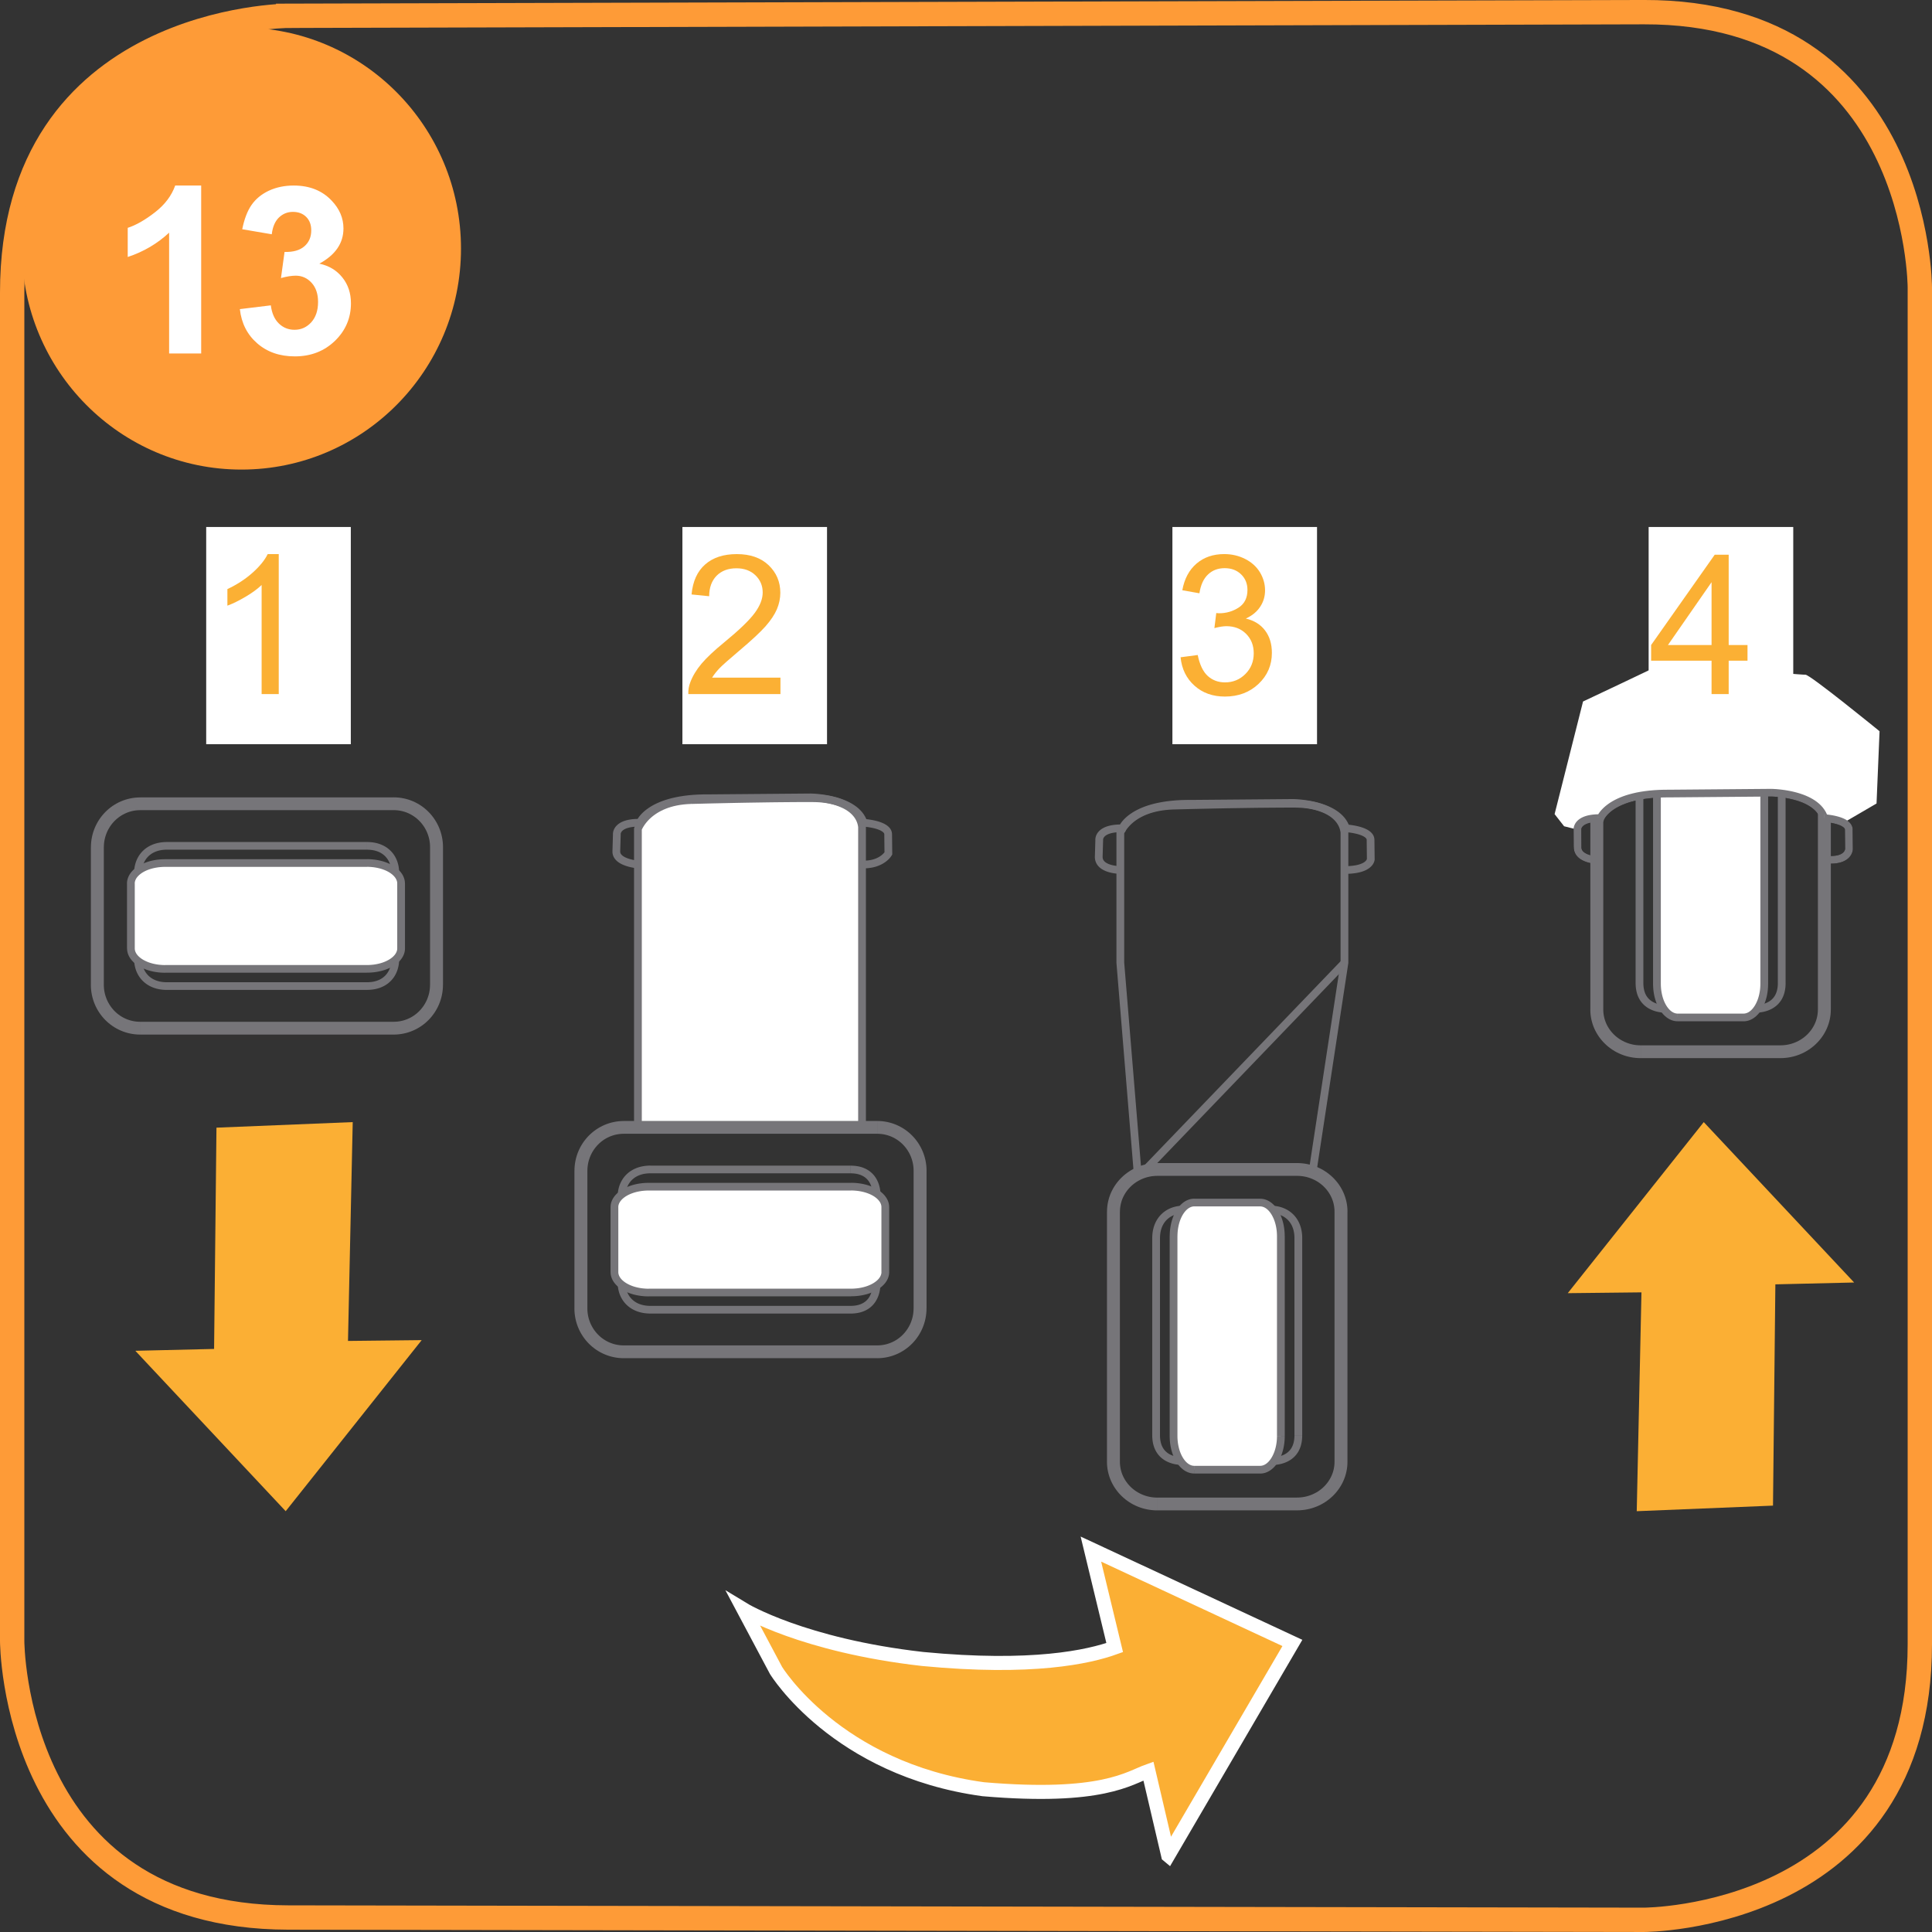 <?xml version="1.0" encoding="UTF-8"?>
<!DOCTYPE svg PUBLIC "-//W3C//DTD SVG 1.1//EN" "http://www.w3.org/Graphics/SVG/1.1/DTD/svg11.dtd">
<!-- Creator: CorelDRAW 2017 -->
<svg xmlns="http://www.w3.org/2000/svg" xml:space="preserve" width="35mm" height="35mm" version="1.1" style="shape-rendering:geometricPrecision; text-rendering:geometricPrecision; image-rendering:optimizeQuality; fill-rule:evenodd; clip-rule:evenodd"
viewBox="0 0 1493.79 1493.79"
 xmlns:xlink="http://www.w3.org/1999/xlink">
 <rect x="0" y="0" width="1493.79" height="1493.79" fill="#333333" stroke="none"/>
 <defs>
  <style type="text/css">
   <![CDATA[
    .str0 {stroke:#FE9B37;stroke-width:18.82;stroke-miterlimit:4}
    .str1 {stroke:white;stroke-width:10.87;stroke-miterlimit:4}
    .fil3 {fill:none;fill-rule:nonzero}
    .fil2 {fill:#030000;fill-rule:nonzero}
    .fil0 {fill:#767579;fill-rule:nonzero}
    .fil5 {fill:#FBAF34;fill-rule:nonzero}
    .fil1 {fill:white;fill-rule:nonzero}
    .fil6 {fill:#FBB034;fill-rule:nonzero}
    .fil4 {fill:#FE9B37;fill-rule:nonzero}
   ]]>
  </style>
 </defs>
 <g id="Слой_x0020_1">
  <g>
   <path class="fil0" d="M304.39 799.91l0 -9.89 0 0 1.44 -0.04 1.42 -0.11 1.41 -0.18 1.38 -0.25 1.35 -0.31 1.32 -0.38 1.31 -0.45 1.27 -0.5 1.25 -0.57 1.21 -0.62 1.17 -0.69 1.14 -0.74 1.11 -0.79 1.06 -0.85 1.02 -0.9 0.98 -0.95 0.93 -0.99 0.88 -1.04 0.84 -1.08 0.79 -1.12 0.73 -1.16 0.68 -1.21 0.63 -1.23 0.56 -1.26 0.5 -1.31 0.45 -1.33 0.38 -1.35 0.32 -1.39 0.25 -1.42 0.18 -1.43 0.11 -1.46 0.04 -1.48 10 0 -0.05 1.97 -0.15 1.95 -0.24 1.92 -0.34 1.89 -0.42 1.86 -0.52 1.83 -0.59 1.78 -0.68 1.74 -0.76 1.71 -0.84 1.66 -0.91 1.6 -0.99 1.57 -1.06 1.51 -1.12 1.46 -1.2 1.4 -1.26 1.34 -1.32 1.27 -1.37 1.21 -1.44 1.14 -1.5 1.08 -1.54 1 -1.6 0.93 -1.65 0.85 -1.69 0.78 -1.74 0.69 -1.77 0.61 -1.82 0.52 -1.85 0.43 -1.88 0.34 -1.91 0.25 -1.94 0.15 -1.96 0.05 0 0zm-196 -9.89l196 0 0 9.89 -196 0 0 0 0 -9.89zm-38.12 -28.59l10 0 0 0 0.04 1.48 0.11 1.46 0.18 1.43 0.25 1.42 0.32 1.39 0.38 1.35 0.45 1.33 0.5 1.31 0.56 1.26 0.63 1.23 0.68 1.2 0.73 1.16 0.79 1.13 0.84 1.08 0.88 1.04 0.93 0.99 0.98 0.95 1.02 0.9 1.07 0.85 1.1 0.79 1.14 0.74 1.18 0.69 1.21 0.62 1.24 0.57 1.28 0.5 1.31 0.45 1.32 0.38 1.35 0.31 1.38 0.25 1.41 0.18 1.42 0.11 1.44 0.04 0 9.89 -1.96 -0.05 -1.94 -0.15 -1.91 -0.25 -1.88 -0.34 -1.86 -0.43 -1.82 -0.52 -1.77 -0.61 -1.74 -0.69 -1.7 -0.78 -1.64 -0.85 -1.6 -0.93 -1.55 -1 -1.49 -1.08 -1.44 -1.14 -1.38 -1.21 -1.32 -1.27 -1.26 -1.34 -1.2 -1.4 -1.13 -1.46 -1.05 -1.5 -0.99 -1.56 -0.91 -1.6 -0.84 -1.66 -0.76 -1.71 -0.68 -1.74 -0.59 -1.78 -0.52 -1.83 -0.42 -1.86 -0.34 -1.89 -0.24 -1.92 -0.15 -1.95 -0.05 -1.97 0 0zm10 -106.44l0 106.44 -10 0 0 -106.44 0 0 10 0zm28.13 -38.48l0 9.89 0 0 -1.44 0.04 -1.42 0.11 -1.41 0.18 -1.38 0.25 -1.35 0.31 -1.32 0.38 -1.3 0.45 -1.28 0.51 -1.24 0.57 -1.21 0.63 -1.18 0.69 -1.14 0.74 -1.1 0.79 -1.07 0.85 -1.02 0.9 -0.98 0.95 -0.93 0.99 -0.88 1.04 -0.84 1.08 -0.79 1.13 -0.73 1.16 -0.68 1.2 -0.63 1.23 -0.56 1.27 -0.5 1.3 -0.45 1.34 -0.38 1.35 -0.32 1.39 -0.25 1.42 -0.18 1.43 -0.11 1.46 -0.04 1.48 -10 0 0.05 -1.97 0.15 -1.95 0.24 -1.92 0.34 -1.89 0.42 -1.86 0.52 -1.83 0.59 -1.79 0.68 -1.74 0.76 -1.7 0.84 -1.66 0.91 -1.6 0.99 -1.56 1.05 -1.5 1.13 -1.46 1.2 -1.4 1.26 -1.34 1.32 -1.27 1.37 -1.21 1.44 -1.15 1.5 -1.08 1.55 -1 1.59 -0.93 1.64 -0.86 1.7 -0.77 1.73 -0.69 1.78 -0.61 1.82 -0.52 1.86 -0.43 1.88 -0.34 1.91 -0.25 1.94 -0.15 1.96 -0.05 0 0zm196 9.89l-196 0 0 -9.89 196 0 0 0 0 9.89zm38.12 28.59l-10 0 0 0 -0.04 -1.48 -0.11 -1.46 -0.18 -1.43 -0.25 -1.42 -0.32 -1.39 -0.38 -1.35 -0.45 -1.34 -0.5 -1.3 -0.56 -1.27 -0.63 -1.23 -0.68 -1.21 -0.73 -1.16 -0.79 -1.12 -0.84 -1.08 -0.88 -1.04 -0.93 -0.99 -0.98 -0.95 -1.03 -0.9 -1.06 -0.85 -1.1 -0.79 -1.14 -0.74 -1.18 -0.69 -1.21 -0.63 -1.25 -0.57 -1.28 -0.51 -1.3 -0.44 -1.32 -0.38 -1.35 -0.31 -1.38 -0.25 -1.41 -0.18 -1.42 -0.11 -1.44 -0.04 0 -9.89 1.96 0.05 1.94 0.15 1.91 0.25 1.88 0.34 1.85 0.43 1.82 0.52 1.78 0.61 1.73 0.69 1.69 0.77 1.65 0.86 1.6 0.93 1.54 1 1.5 1.08 1.44 1.15 1.37 1.21 1.32 1.27 1.26 1.34 1.2 1.4 1.12 1.46 1.06 1.51 0.99 1.57 0.91 1.6 0.84 1.66 0.76 1.7 0.68 1.74 0.59 1.79 0.52 1.83 0.42 1.86 0.34 1.89 0.24 1.92 0.15 1.95 0.05 1.97 0 0zm-10 106.44l0 -106.44 10 0 0 106.44 0 0 -10 0z"/>
  </g>
  <g>
   <path class="fil0" d="M283.71 765.39l0 -5.93 0 0 1.21 -0.03 1.16 -0.07 1.12 -0.12 1.08 -0.16 1.03 -0.2 0.99 -0.25 0.94 -0.29 0.9 -0.32 0.86 -0.35 0.82 -0.4 0.78 -0.43 0.75 -0.47 0.7 -0.49 0.66 -0.52 0.64 -0.55 0.59 -0.58 0.55 -0.61 0.53 -0.64 0.48 -0.66 0.46 -0.7 0.42 -0.71 0.38 -0.74 0.35 -0.78 0.31 -0.79 0.29 -0.82 0.24 -0.84 0.21 -0.87 0.17 -0.89 0.14 -0.9 0.09 -0.93 0.06 -0.94 0.02 -0.96 6 0 -0.03 1.2 -0.08 1.18 -0.12 1.17 -0.17 1.17 -0.22 1.14 -0.27 1.12 -0.32 1.11 -0.37 1.08 -0.42 1.06 -0.47 1.03 -0.52 1.02 -0.58 0.99 -0.62 0.95 -0.68 0.92 -0.73 0.88 -0.78 0.85 -0.83 0.8 -0.87 0.77 -0.93 0.73 -0.97 0.67 -1.01 0.63 -1.06 0.58 -1.11 0.53 -1.15 0.48 -1.19 0.43 -1.23 0.37 -1.27 0.32 -1.31 0.26 -1.35 0.2 -1.38 0.15 -1.43 0.09 -1.46 0.03 0 0zm-154.66 -5.93l154.66 0 0 5.93 -154.66 0 0 0 0 -5.93zm-25.36 -17.99l6 0 0 0 0.02 0.95 0.06 0.93 0.1 0.93 0.14 0.9 0.18 0.87 0.22 0.87 0.26 0.84 0.29 0.82 0.33 0.79 0.37 0.77 0.4 0.75 0.44 0.72 0.47 0.69 0.51 0.67 0.55 0.64 0.57 0.61 0.62 0.58 0.66 0.56 0.68 0.52 0.72 0.49 0.76 0.47 0.8 0.43 0.84 0.4 0.88 0.36 0.92 0.32 0.96 0.29 1 0.25 1.04 0.2 1.08 0.16 1.13 0.12 1.16 0.07 1.21 0.03 0 5.93 -1.46 -0.03 -1.43 -0.09 -1.39 -0.15 -1.35 -0.2 -1.31 -0.26 -1.28 -0.31 -1.25 -0.37 -1.2 -0.43 -1.16 -0.48 -1.12 -0.53 -1.08 -0.58 -1.03 -0.63 -0.99 -0.67 -0.95 -0.73 -0.89 -0.76 -0.85 -0.8 -0.8 -0.85 -0.74 -0.87 -0.7 -0.91 -0.65 -0.96 -0.59 -0.98 -0.55 -1.01 -0.5 -1.04 -0.44 -1.07 -0.39 -1.09 -0.33 -1.11 -0.29 -1.12 -0.24 -1.16 -0.18 -1.17 -0.13 -1.17 -0.08 -1.2 -0.03 -1.21 0 0zm6 -66.53l0 66.53 -6 0 0 -66.53 0 0 6 0zm19.36 -23.93l0 5.93 0 0 -1.21 0.03 -1.16 0.07 -1.13 0.12 -1.08 0.16 -1.04 0.2 -1 0.25 -0.96 0.29 -0.91 0.32 -0.88 0.37 -0.85 0.4 -0.8 0.43 -0.76 0.46 -0.72 0.5 -0.69 0.53 -0.65 0.55 -0.61 0.58 -0.58 0.61 -0.55 0.64 -0.51 0.67 -0.47 0.69 -0.44 0.72 -0.4 0.75 -0.37 0.77 -0.33 0.79 -0.29 0.82 -0.26 0.84 -0.22 0.87 -0.18 0.87 -0.14 0.9 -0.1 0.93 -0.06 0.93 -0.02 0.95 -6 0 0.03 -1.21 0.08 -1.2 0.13 -1.17 0.18 -1.17 0.24 -1.15 0.29 -1.12 0.33 -1.11 0.39 -1.09 0.44 -1.07 0.5 -1.04 0.55 -1.01 0.59 -0.98 0.65 -0.96 0.7 -0.91 0.74 -0.87 0.8 -0.85 0.85 -0.81 0.89 -0.76 0.94 -0.72 0.99 -0.67 1.04 -0.63 1.08 -0.58 1.12 -0.52 1.16 -0.48 1.2 -0.43 1.25 -0.37 1.28 -0.31 1.31 -0.26 1.35 -0.2 1.39 -0.15 1.43 -0.09 1.46 -0.03 0 0zm154.66 5.93l-154.66 0 0 -5.93 154.66 0 0 0 0 5.93zm24.92 18l-6 0 0 0 -0.02 -0.96 -0.06 -0.94 -0.09 -0.93 -0.14 -0.9 -0.17 -0.88 -0.21 -0.87 -0.24 -0.84 -0.29 -0.82 -0.31 -0.79 -0.35 -0.78 -0.38 -0.74 -0.42 -0.71 -0.46 -0.7 -0.48 -0.66 -0.53 -0.64 -0.55 -0.61 -0.59 -0.58 -0.63 -0.55 -0.67 -0.52 -0.7 -0.49 -0.74 -0.46 -0.77 -0.42 -0.82 -0.4 -0.86 -0.36 -0.9 -0.32 -0.94 -0.29 -0.99 -0.25 -1.03 -0.2 -1.08 -0.16 -1.12 -0.12 -1.16 -0.07 -1.21 -0.03 0 -5.93 1.46 0.03 1.43 0.09 1.38 0.15 1.35 0.2 1.31 0.26 1.27 0.32 1.23 0.37 1.19 0.43 1.14 0.48 1.11 0.52 1.06 0.58 1.02 0.63 0.97 0.68 0.92 0.73 0.87 0.76 0.83 0.81 0.78 0.85 0.73 0.88 0.68 0.92 0.62 0.95 0.58 0.99 0.52 1.02 0.47 1.03 0.42 1.06 0.37 1.08 0.32 1.11 0.27 1.12 0.22 1.14 0.17 1.17 0.12 1.17 0.08 1.18 0.03 1.2 0 0zm-6 66.53l0 -66.53 6 0 0 66.53 0 0 -6 0z"/>
  </g>
  <path class="fil1" d="M310.13 733.3c0,8.74 -11.82,15.82 -26.39,15.82l-156.15 0c-14.58,0 -26.39,-7.08 -26.39,-15.82l0 -50.2c0,-8.73 11.81,-15.82 26.39,-15.82l156.15 0c14.57,0 26.39,7.08 26.39,15.82l0 50.2z"/>
  <g>
   <path class="fil0" d="M283.74 752.08l0 -5.93 0 0 1.27 -0.02 1.25 -0.06 1.23 -0.1 1.21 -0.12 1.18 -0.17 1.16 -0.2 1.14 -0.23 1.1 -0.26 1.07 -0.29 1.05 -0.32 1 -0.35 0.97 -0.38 0.93 -0.4 0.89 -0.42 0.85 -0.44 0.82 -0.46 0.76 -0.48 0.72 -0.5 0.68 -0.52 0.62 -0.52 0.56 -0.53 0.52 -0.54 0.47 -0.55 0.41 -0.55 0.37 -0.56 0.31 -0.55 0.26 -0.55 0.22 -0.56 0.17 -0.56 0.12 -0.55 0.07 -0.56 0.02 -0.57 6 0 -0.05 1.06 -0.13 1.05 -0.22 1.03 -0.3 1 -0.37 0.97 -0.45 0.95 -0.52 0.92 -0.58 0.88 -0.64 0.85 -0.7 0.82 -0.75 0.78 -0.8 0.75 -0.85 0.72 -0.89 0.68 -0.94 0.65 -0.99 0.62 -1.02 0.58 -1.06 0.55 -1.11 0.52 -1.13 0.48 -1.17 0.45 -1.21 0.41 -1.23 0.38 -1.26 0.34 -1.3 0.3 -1.32 0.27 -1.34 0.23 -1.37 0.19 -1.4 0.15 -1.41 0.11 -1.43 0.06 -1.45 0.02 0 0zm-156.15 -5.93l156.15 0 0 5.93 -156.15 0 0 0 0 -5.93zm-29.39 -12.85l6 0 0 0 0.02 0.57 0.07 0.56 0.12 0.55 0.17 0.56 0.22 0.56 0.26 0.55 0.31 0.55 0.37 0.56 0.42 0.55 0.47 0.55 0.52 0.54 0.57 0.53 0.62 0.52 0.67 0.52 0.72 0.5 0.76 0.48 0.82 0.46 0.85 0.44 0.89 0.42 0.93 0.4 0.97 0.38 1.01 0.35 1.04 0.32 1.07 0.29 1.11 0.26 1.14 0.23 1.17 0.2 1.18 0.17 1.2 0.12 1.23 0.1 1.25 0.06 1.27 0.02 0 5.93 -1.45 -0.02 -1.43 -0.06 -1.41 -0.11 -1.39 -0.15 -1.37 -0.19 -1.34 -0.23 -1.31 -0.27 -1.29 -0.3 -1.27 -0.34 -1.23 -0.38 -1.2 -0.41 -1.17 -0.45 -1.13 -0.48 -1.11 -0.52 -1.06 -0.55 -1.02 -0.58 -0.99 -0.62 -0.94 -0.65 -0.9 -0.68 -0.85 -0.72 -0.8 -0.75 -0.76 -0.79 -0.7 -0.82 -0.64 -0.85 -0.58 -0.88 -0.52 -0.92 -0.45 -0.95 -0.37 -0.97 -0.3 -1 -0.22 -1.03 -0.13 -1.05 -0.05 -1.06 0 0zm6 -50.2l0 50.2 -6 0 0 -50.2 0 0 6 0zm23.39 -18.78l0 5.93 0 0 -1.27 0.02 -1.25 0.06 -1.23 0.1 -1.2 0.12 -1.18 0.17 -1.17 0.2 -1.14 0.23 -1.1 0.26 -1.08 0.29 -1.04 0.32 -1.01 0.35 -0.98 0.37 -0.93 0.39 -0.9 0.43 -0.85 0.44 -0.82 0.47 -0.76 0.48 -0.71 0.5 -0.67 0.52 -0.62 0.52 -0.57 0.54 -0.52 0.54 -0.47 0.55 -0.42 0.55 -0.36 0.55 -0.31 0.55 -0.26 0.55 -0.22 0.56 -0.17 0.56 -0.12 0.55 -0.07 0.56 -0.02 0.57 -6 0 0.05 -1.06 0.13 -1.05 0.22 -1.03 0.3 -1 0.37 -0.97 0.45 -0.95 0.52 -0.92 0.58 -0.88 0.64 -0.85 0.7 -0.82 0.75 -0.78 0.8 -0.75 0.85 -0.72 0.9 -0.68 0.94 -0.66 0.99 -0.61 1.02 -0.58 1.06 -0.55 1.1 -0.52 1.14 -0.49 1.17 -0.45 1.2 -0.42 1.23 -0.38 1.26 -0.35 1.3 -0.3 1.31 -0.27 1.34 -0.23 1.37 -0.19 1.39 -0.15 1.41 -0.11 1.43 -0.06 1.45 -0.02 0 0zm156.15 5.93l-156.15 0 0 -5.93 156.15 0 0 0 0 5.93zm29.39 12.85l-6 0 0 0 -0.02 -0.57 -0.07 -0.56 -0.12 -0.55 -0.17 -0.56 -0.22 -0.56 -0.26 -0.55 -0.31 -0.55 -0.36 -0.55 -0.42 -0.55 -0.47 -0.55 -0.53 -0.55 -0.56 -0.54 -0.62 -0.52 -0.68 -0.52 -0.71 -0.5 -0.76 -0.48 -0.82 -0.47 -0.85 -0.44 -0.9 -0.43 -0.93 -0.39 -0.98 -0.37 -1 -0.35 -1.05 -0.32 -1.07 -0.29 -1.1 -0.26 -1.14 -0.23 -1.16 -0.2 -1.18 -0.17 -1.21 -0.12 -1.23 -0.1 -1.25 -0.06 -1.27 -0.02 0 -5.93 1.45 0.02 1.43 0.06 1.41 0.11 1.4 0.15 1.37 0.19 1.34 0.23 1.32 0.27 1.3 0.3 1.26 0.35 1.23 0.38 1.21 0.42 1.17 0.45 1.14 0.49 1.1 0.52 1.06 0.55 1.02 0.58 0.99 0.61 0.94 0.66 0.89 0.68 0.86 0.72 0.8 0.75 0.74 0.78 0.7 0.82 0.64 0.85 0.58 0.88 0.52 0.92 0.45 0.95 0.37 0.97 0.3 1 0.22 1.03 0.13 1.05 0.05 1.06 0 0zm-6 50.2l0 -50.2 6 0 0 50.2 0 0 -6 0z"/>
  </g>
  <g>
   <path class="fil1" d="M493.23 869.91l0 -228.93c0,0 7.46,-21.34 40.99,-22.35 0,0 51.47,-1.46 94.45,-1.46 19.47,0 36.18,7.71 37.84,22.16l0 230.58 -173.28 0z"/>
   <path id="1" class="fil0" d="M496.23 640.97l0 228.93 -6 0 0 -228.93 0.17 -0.97 5.83 0.97zm-6 0l0 -0.49 0.17 -0.48 -0.17 0.97zm43.9 -25.31l0.17 5.93 0 0 -2.95 0.15 -2.79 0.25 -2.65 0.35 -2.5 0.44 -2.36 0.52 -2.22 0.6 -2.09 0.67 -1.97 0.73 -1.84 0.78 -1.72 0.82 -1.6 0.86 -1.5 0.89 -1.38 0.91 -1.29 0.93 -1.19 0.94 -1.09 0.94 -0.99 0.93 -0.91 0.93 -0.82 0.9 -0.74 0.88 -0.67 0.85 -0.58 0.8 -0.52 0.77 -0.45 0.71 -0.38 0.64 -0.31 0.57 -0.26 0.51 -0.2 0.41 -0.14 0.31 -0.1 0.25 -0.06 0.14 0.02 -0.05 -5.67 -1.94 0.06 -0.17 0.09 -0.22 0.14 -0.33 0.2 -0.47 0.27 -0.56 0.32 -0.64 0.4 -0.73 0.47 -0.81 0.54 -0.86 0.62 -0.92 0.71 -0.98 0.79 -1.01 0.88 -1.05 0.98 -1.08 1.08 -1.09 1.17 -1.11 1.28 -1.11 1.39 -1.1 1.49 -1.08 1.61 -1.06 1.73 -1.03 1.85 -0.99 1.97 -0.94 2.1 -0.89 2.22 -0.82 2.36 -0.75 2.48 -0.67 2.62 -0.58 2.76 -0.49 2.9 -0.38 3.04 -0.28 3.19 -0.16 0 0zm-0 0l-0.07 0 0.07 0 -0 0zm94.54 -1.46l0 5.93 0 0 -4.05 0 -4.08 0.01 -4.11 0.02 -4.13 0.03 -4.14 0.03 -4.13 0.04 -4.11 0.04 -4.09 0.05 -4.05 0.06 -4 0.06 -3.94 0.06 -3.87 0.06 -3.79 0.06 -3.7 0.07 -3.59 0.07 -3.48 0.07 -3.35 0.07 -3.22 0.07 -3.06 0.07 -2.91 0.06 -2.74 0.06 -2.56 0.06 -2.37 0.06 -2.16 0.06 -1.96 0.05 -1.72 0.04 -1.49 0.04 -1.25 0.03 -0.99 0.03 -0.73 0.02 -0.43 0.01 -0.15 0 -0.17 -5.93 0.15 -0 0.45 -0.01 0.71 -0.02 0.99 -0.03 1.25 -0.03 1.49 -0.04 1.74 -0.04 1.95 -0.05 2.17 -0.06 2.37 -0.06 2.56 -0.06 2.75 -0.06 2.91 -0.06 3.07 -0.07 3.22 -0.07 3.36 -0.07 3.48 -0.07 3.6 -0.07 3.7 -0.07 3.8 -0.06 3.88 -0.06 3.95 -0.06 4 -0.06 4.06 -0.06 4.1 -0.05 4.12 -0.04 4.14 -0.04 4.15 -0.03 4.14 -0.03 4.12 -0.02 4.1 -0.01 4.06 -0 0 0zm40.84 25.13l-6 0 0.02 0.34 -0.17 -1.14 -0.24 -1.1 -0.31 -1.06 -0.38 -1.02 -0.45 -0.99 -0.51 -0.96 -0.58 -0.93 -0.65 -0.9 -0.71 -0.87 -0.77 -0.84 -0.84 -0.82 -0.9 -0.79 -0.96 -0.75 -1.02 -0.72 -1.08 -0.69 -1.14 -0.65 -1.2 -0.62 -1.25 -0.58 -1.29 -0.55 -1.34 -0.51 -1.39 -0.48 -1.43 -0.44 -1.48 -0.39 -1.52 -0.36 -1.55 -0.32 -1.59 -0.27 -1.62 -0.23 -1.65 -0.19 -1.67 -0.15 -1.7 -0.1 -1.72 -0.07 -1.74 -0.02 0 -5.93 1.89 0.02 1.87 0.07 1.86 0.12 1.84 0.16 1.81 0.21 1.79 0.26 1.75 0.31 1.73 0.35 1.7 0.4 1.66 0.44 1.63 0.5 1.59 0.54 1.55 0.59 1.51 0.64 1.46 0.69 1.42 0.73 1.37 0.79 1.31 0.84 1.26 0.89 1.2 0.94 1.14 1 1.07 1.05 1.01 1.1 0.94 1.16 0.86 1.2 0.79 1.25 0.7 1.31 0.61 1.35 0.52 1.41 0.42 1.46 0.33 1.49 0.23 1.53 0.02 0.34zm-0.02 -0.34l0.02 0.18 0 0.15 -0.02 -0.34zm-5.98 230.92l0 -230.58 6 0 0 230.58 -3 2.97 -3 -2.97zm6 0l0 2.97 -3 0 3 -2.97zm-176.28 -2.97l173.28 0 0 5.93 -173.28 0 -3 -2.97 3 -2.97zm0 5.93l-3 0 0 -2.97 3 2.97z"/>
  </g>
  <g>
   <path class="fil0" d="M473.54 658.17l5.99 0.17 0 0.01 0.02 0.44 0.06 0.4 0.11 0.36 0.15 0.35 0.2 0.35 0.26 0.36 0.32 0.37 0.38 0.36 0.44 0.36 0.49 0.35 0.55 0.34 0.59 0.32 0.63 0.31 0.66 0.29 0.68 0.27 0.7 0.25 0.7 0.23 0.7 0.2 0.71 0.19 0.68 0.17 0.67 0.15 0.66 0.14 0.61 0.12 0.57 0.1 0.53 0.09 0.48 0.07 0.41 0.05 0.35 0.04 0.29 0.03 0.2 0.02 0.1 0.01 0.02 0 -0.49 5.92 -0.07 -0 -0.19 -0.02 -0.25 -0.03 -0.33 -0.03 -0.42 -0.05 -0.49 -0.07 -0.55 -0.08 -0.6 -0.09 -0.67 -0.12 -0.71 -0.14 -0.74 -0.15 -0.79 -0.18 -0.82 -0.2 -0.83 -0.23 -0.86 -0.26 -0.87 -0.29 -0.87 -0.31 -0.88 -0.35 -0.87 -0.38 -0.87 -0.43 -0.85 -0.47 -0.84 -0.52 -0.81 -0.58 -0.77 -0.63 -0.73 -0.7 -0.68 -0.77 -0.61 -0.85 -0.53 -0.93 -0.42 -1 -0.31 -1.07 -0.17 -1.13 -0.03 -1.16 0 0.01zm5.99 0.17l0 0.01 -0 0.15 0 -0.15zm0.39 -13.2l-0.39 13.2 -5.99 -0.17 0.39 -13.2 5.98 -0.18 0.01 0.35zm-0.01 -0.35l0.01 0.16 -0 0.19 -0.01 -0.35zm12.09 -9.66l5.63 2.04 -2.86 1.95 -1.6 0 -1.49 0.05 -1.37 0.09 -1.25 0.14 -1.16 0.17 -1.05 0.2 -0.95 0.23 -0.85 0.25 -0.77 0.27 -0.68 0.28 -0.59 0.29 -0.52 0.29 -0.45 0.29 -0.39 0.29 -0.34 0.29 -0.28 0.28 -0.23 0.26 -0.2 0.26 -0.16 0.24 -0.14 0.24 -0.11 0.22 -0.09 0.21 -0.07 0.2 -0.05 0.17 -0.03 0.15 -0.02 0.14 -0.01 0.12 -0.01 0.07 0 0.04 0 0.02 0 0.02 -0.01 -0.12 -5.98 0.53 -0.01 -0.17 -0 -0.14 0 -0.23 0.01 -0.29 0.03 -0.35 0.05 -0.37 0.07 -0.41 0.1 -0.46 0.14 -0.5 0.18 -0.51 0.22 -0.54 0.28 -0.56 0.32 -0.57 0.38 -0.59 0.45 -0.58 0.51 -0.58 0.58 -0.57 0.64 -0.55 0.7 -0.53 0.78 -0.51 0.85 -0.48 0.92 -0.44 0.99 -0.41 1.07 -0.38 1.15 -0.34 1.23 -0.29 1.31 -0.25 1.4 -0.21 1.5 -0.16 1.6 -0.11 1.69 -0.05 1.79 -0 -2.86 1.95zm5.63 2.04l-0.73 1.98 -2.13 -0.03 2.86 -1.95zm50.58 -22.97l0.05 5.93 -0.06 0 -4.14 0.02 -3.91 0.12 -3.69 0.22 -3.48 0.31 -3.27 0.4 -3.07 0.47 -2.87 0.55 -2.68 0.6 -2.49 0.66 -2.31 0.71 -2.14 0.74 -1.98 0.78 -1.81 0.8 -1.67 0.82 -1.52 0.82 -1.37 0.83 -1.25 0.83 -1.12 0.81 -0.99 0.8 -0.89 0.77 -0.77 0.74 -0.67 0.7 -0.58 0.66 -0.48 0.61 -0.41 0.55 -0.33 0.5 -0.26 0.42 -0.19 0.33 -0.13 0.25 -0.09 0.2 -0.04 0.09 0.04 -0.09 -5.63 -2.04 0.08 -0.2 0.11 -0.24 0.15 -0.32 0.23 -0.46 0.32 -0.55 0.38 -0.61 0.46 -0.68 0.55 -0.76 0.65 -0.8 0.75 -0.86 0.85 -0.89 0.97 -0.92 1.08 -0.94 1.2 -0.96 1.33 -0.97 1.46 -0.97 1.6 -0.97 1.75 -0.95 1.89 -0.93 2.04 -0.9 2.2 -0.87 2.36 -0.82 2.54 -0.77 2.71 -0.72 2.89 -0.65 3.07 -0.58 3.27 -0.51 3.46 -0.42 3.66 -0.33 3.87 -0.23 4.08 -0.12 4.3 -0.02 -0.06 0zm0.05 5.93l-0.03 0 -0.03 0 0.06 0zm78.8 -0.66l-78.8 0.66 -0.05 -5.93 78.8 -0.66 0.06 0 -0.01 5.93zm-0.05 -5.93l0.03 0 0.03 0 -0.06 0zm40.83 19.65l-0.37 5.92 -2.68 -2.08 -0.55 -1.47 -0.67 -1.38 -0.8 -1.3 -0.93 -1.23 -1.03 -1.16 -1.14 -1.09 -1.25 -1.02 -1.34 -0.97 -1.43 -0.89 -1.49 -0.84 -1.56 -0.77 -1.6 -0.7 -1.65 -0.64 -1.67 -0.59 -1.68 -0.53 -1.69 -0.47 -1.67 -0.43 -1.65 -0.37 -1.62 -0.32 -1.57 -0.29 -1.51 -0.23 -1.43 -0.21 -1.36 -0.16 -1.26 -0.14 -1.15 -0.11 -1.04 -0.08 -0.9 -0.06 -0.76 -0.04 -0.61 -0.03 -0.44 -0.02 -0.26 -0.01 -0.06 0 0.07 -5.93 0.13 0 0.32 0.01 0.5 0.02 0.67 0.03 0.83 0.05 0.98 0.06 1.11 0.09 1.24 0.12 1.34 0.15 1.45 0.18 1.55 0.22 1.62 0.26 1.69 0.3 1.75 0.35 1.8 0.41 1.83 0.46 1.85 0.52 1.87 0.59 1.87 0.66 1.86 0.73 1.84 0.81 1.81 0.9 1.77 0.98 1.72 1.08 1.65 1.18 1.57 1.29 1.48 1.41 1.37 1.52 1.23 1.65 1.1 1.78 0.93 1.91 0.75 2.03 -2.68 -2.08zm-0.37 5.92l-2.07 -0.13 -0.61 -1.95 2.68 2.08zm22.24 6.1l-5.99 0.06 0 -0.12 -0.01 -0.27 -0.05 -0.23 -0.09 -0.23 -0.14 -0.26 -0.2 -0.28 -0.29 -0.31 -0.38 -0.33 -0.44 -0.34 -0.52 -0.33 -0.59 -0.33 -0.65 -0.32 -0.7 -0.3 -0.75 -0.29 -0.79 -0.27 -0.8 -0.25 -0.82 -0.23 -0.83 -0.21 -0.84 -0.19 -0.83 -0.18 -0.8 -0.15 -0.79 -0.14 -0.76 -0.12 -0.72 -0.11 -0.66 -0.09 -0.61 -0.08 -0.56 -0.06 -0.5 -0.05 -0.4 -0.04 -0.3 -0.03 -0.24 -0.01 -0.18 -0.02 -0 0 0.37 -5.92 0.11 0.01 0.14 0.01 0.28 0.02 0.4 0.03 0.47 0.04 0.53 0.06 0.61 0.06 0.68 0.09 0.74 0.1 0.79 0.12 0.83 0.13 0.88 0.15 0.91 0.18 0.93 0.2 0.95 0.22 0.97 0.25 0.97 0.27 0.97 0.3 0.96 0.34 0.96 0.37 0.94 0.41 0.93 0.45 0.89 0.5 0.86 0.55 0.83 0.62 0.77 0.69 0.71 0.77 0.64 0.87 0.53 0.96 0.39 1.06 0.23 1.14 0.06 1.17 0 -0.12zm-5.99 0.06l0 -0.09 0 -0.03 0 0.12zm0.16 14.65l-0.16 -14.65 5.99 -0.06 0.16 14.65 -0.37 1.46 -5.63 -1.4zm5.99 -0.06l0.01 0.78 -0.38 0.68 0.37 -1.46zm-23.45 11.51l0.18 -5.93 1.3 0.02 1.24 -0.04 1.17 -0.08 1.12 -0.12 1.06 -0.15 1 -0.19 0.95 -0.22 0.9 -0.24 0.84 -0.27 0.79 -0.29 0.75 -0.31 0.7 -0.32 0.64 -0.33 0.61 -0.34 0.56 -0.35 0.52 -0.35 0.48 -0.34 0.44 -0.35 0.41 -0.34 0.37 -0.33 0.32 -0.3 0.29 -0.31 0.26 -0.27 0.22 -0.26 0.2 -0.24 0.16 -0.2 0.13 -0.18 0.1 -0.14 0.07 -0.11 0.05 -0.08 -0 0.01 -0.02 0.03 5.26 2.85 -0.05 0.09 -0.1 0.16 -0.1 0.16 -0.14 0.21 -0.18 0.26 -0.22 0.3 -0.26 0.34 -0.29 0.35 -0.34 0.4 -0.39 0.42 -0.42 0.43 -0.48 0.46 -0.52 0.46 -0.55 0.46 -0.61 0.47 -0.67 0.48 -0.71 0.47 -0.76 0.46 -0.81 0.46 -0.87 0.44 -0.91 0.41 -0.97 0.4 -1.02 0.37 -1.08 0.35 -1.14 0.3 -1.18 0.28 -1.25 0.23 -1.3 0.19 -1.35 0.15 -1.41 0.09 -1.48 0.04 -1.52 -0.02z"/>
  </g>
  <g>
   <path class="fil0" d="M855.89 1130.17l10 0 0 0 0.03 1.43 0.12 1.4 0.18 1.38 0.25 1.36 0.32 1.34 0.38 1.31 0.45 1.28 0.51 1.25 0.58 1.22 0.64 1.2 0.69 1.16 0.75 1.12 0.81 1.1 0.85 1.05 0.91 1 0.96 0.98 1 0.92 1.05 0.87 1.1 0.83 1.14 0.78 1.17 0.72 1.22 0.67 1.25 0.62 1.29 0.56 1.32 0.5 1.34 0.44 1.38 0.38 1.41 0.31 1.43 0.25 1.46 0.17 1.49 0.11 1.5 0.04 0 9.89 -2 -0.05 -1.97 -0.15 -1.95 -0.23 -1.91 -0.33 -1.87 -0.41 -1.85 -0.5 -1.82 -0.59 -1.77 -0.67 -1.72 -0.75 -1.68 -0.82 -1.63 -0.9 -1.58 -0.98 -1.53 -1.05 -1.47 -1.11 -1.42 -1.18 -1.35 -1.25 -1.29 -1.29 -1.23 -1.37 -1.16 -1.43 -1.08 -1.46 -1.03 -1.53 -0.94 -1.58 -0.86 -1.62 -0.79 -1.67 -0.71 -1.72 -0.61 -1.76 -0.53 -1.79 -0.44 -1.83 -0.35 -1.85 -0.25 -1.89 -0.15 -1.92 -0.05 -1.94 0 0zm10 -193.3l0 193.3 -10 0 0 -193.3 0 0 10 0zm29.01 -37.61l0 9.89 0 0 -1.5 0.04 -1.49 0.11 -1.46 0.17 -1.43 0.25 -1.41 0.31 -1.38 0.38 -1.34 0.44 -1.32 0.5 -1.29 0.56 -1.25 0.62 -1.22 0.67 -1.17 0.72 -1.14 0.78 -1.1 0.83 -1.05 0.87 -1 0.92 -0.96 0.98 -0.91 1 -0.85 1.04 -0.81 1.09 -0.75 1.12 -0.69 1.16 -0.64 1.2 -0.58 1.22 -0.51 1.25 -0.45 1.28 -0.38 1.31 -0.32 1.34 -0.25 1.36 -0.18 1.38 -0.12 1.4 -0.03 1.43 -10 0 0.05 -1.94 0.15 -1.92 0.25 -1.89 0.35 -1.86 0.44 -1.82 0.53 -1.8 0.61 -1.75 0.71 -1.72 0.79 -1.67 0.87 -1.62 0.94 -1.57 1.02 -1.53 1.09 -1.47 1.17 -1.43 1.23 -1.36 1.29 -1.29 1.35 -1.25 1.42 -1.18 1.47 -1.11 1.53 -1.05 1.58 -0.98 1.63 -0.9 1.68 -0.82 1.72 -0.75 1.77 -0.67 1.82 -0.59 1.85 -0.5 1.87 -0.41 1.91 -0.33 1.95 -0.23 1.97 -0.15 2 -0.05 0 0zm107.93 9.89l-107.93 0 0 -9.89 107.93 0 0 0 0 9.89zm39 27.72l-10 0 0 0 -0.03 -1.43 -0.12 -1.4 -0.18 -1.38 -0.25 -1.36 -0.32 -1.34 -0.38 -1.31 -0.46 -1.28 -0.51 -1.25 -0.58 -1.22 -0.63 -1.19 -0.7 -1.16 -0.75 -1.13 -0.8 -1.08 -0.86 -1.05 -0.91 -1.01 -0.96 -0.97 -1 -0.92 -1.05 -0.87 -1.1 -0.83 -1.14 -0.78 -1.18 -0.72 -1.22 -0.67 -1.25 -0.61 -1.29 -0.56 -1.32 -0.5 -1.34 -0.44 -1.38 -0.38 -1.41 -0.31 -1.43 -0.25 -1.46 -0.17 -1.49 -0.11 -1.5 -0.04 0 -9.89 2 0.05 1.96 0.15 1.95 0.23 1.91 0.33 1.88 0.41 1.85 0.5 1.81 0.59 1.77 0.67 1.72 0.74 1.69 0.83 1.63 0.9 1.59 0.98 1.53 1.05 1.47 1.11 1.42 1.17 1.36 1.25 1.29 1.3 1.22 1.36 1.17 1.42 1.1 1.48 1.02 1.53 0.94 1.57 0.87 1.63 0.79 1.67 0.7 1.72 0.62 1.75 0.53 1.8 0.44 1.82 0.35 1.86 0.25 1.89 0.15 1.92 0.05 1.94 0 0zm-10 193.3l0 -193.3 10 0 0 193.3 0 0 -10 0zm-29.01 37.61l0 -9.89 0 0 1.5 -0.04 1.49 -0.11 1.46 -0.17 1.43 -0.25 1.41 -0.31 1.38 -0.38 1.34 -0.44 1.32 -0.5 1.29 -0.56 1.25 -0.61 1.22 -0.67 1.18 -0.72 1.14 -0.78 1.1 -0.83 1.05 -0.87 1 -0.92 0.96 -0.97 0.9 -1 0.86 -1.05 0.81 -1.09 0.75 -1.12 0.7 -1.16 0.64 -1.2 0.58 -1.22 0.51 -1.25 0.46 -1.28 0.38 -1.3 0.32 -1.34 0.25 -1.36 0.18 -1.38 0.12 -1.4 0.03 -1.43 10 0 -0.05 1.94 -0.15 1.92 -0.25 1.89 -0.35 1.85 -0.44 1.83 -0.53 1.8 -0.62 1.75 -0.7 1.71 -0.79 1.67 -0.87 1.62 -0.94 1.58 -1.02 1.52 -1.09 1.47 -1.17 1.43 -1.23 1.36 -1.29 1.3 -1.36 1.25 -1.42 1.17 -1.47 1.11 -1.53 1.05 -1.59 0.98 -1.63 0.9 -1.69 0.83 -1.72 0.74 -1.77 0.67 -1.81 0.59 -1.85 0.5 -1.88 0.41 -1.91 0.33 -1.95 0.23 -1.96 0.15 -2 0.05 0 0zm-107.93 -9.89l107.93 0 0 9.89 -107.93 0 0 0 0 -9.89z"/>
  </g>
  <g>
   <path class="fil0" d="M890.88 1109.78l6 0 0 0 0.02 1.18 0.08 1.13 0.12 1.08 0.17 1.01 0.2 0.97 0.25 0.92 0.28 0.87 0.32 0.82 0.35 0.77 0.39 0.74 0.42 0.69 0.45 0.65 0.48 0.61 0.52 0.58 0.54 0.54 0.57 0.5 0.61 0.48 0.64 0.45 0.66 0.41 0.7 0.39 0.73 0.35 0.76 0.32 0.79 0.29 0.81 0.26 0.84 0.23 0.87 0.2 0.89 0.17 0.92 0.14 0.93 0.11 0.97 0.08 0.98 0.05 1 0.02 0 5.93 -1.19 -0.02 -1.18 -0.06 -1.17 -0.09 -1.16 -0.13 -1.14 -0.17 -1.12 -0.21 -1.1 -0.26 -1.1 -0.3 -1.07 -0.35 -1.04 -0.39 -1.02 -0.44 -0.99 -0.49 -0.98 -0.53 -0.94 -0.59 -0.9 -0.64 -0.87 -0.68 -0.84 -0.74 -0.79 -0.79 -0.75 -0.84 -0.71 -0.9 -0.65 -0.94 -0.6 -0.99 -0.55 -1.04 -0.5 -1.08 -0.44 -1.14 -0.38 -1.17 -0.32 -1.22 -0.27 -1.26 -0.21 -1.31 -0.15 -1.35 -0.09 -1.39 -0.03 -1.44 0 0zm6 -152.53l0 152.53 -6 0 0 -152.53 0 0 6 0zm18.25 -25.02l0 5.93 0 0 -0.97 0.02 -0.95 0.06 -0.93 0.1 -0.91 0.14 -0.89 0.18 -0.87 0.21 -0.85 0.26 -0.84 0.29 -0.79 0.32 -0.78 0.36 -0.76 0.4 -0.73 0.44 -0.7 0.47 -0.67 0.5 -0.65 0.54 -0.62 0.57 -0.59 0.6 -0.56 0.64 -0.53 0.68 -0.5 0.71 -0.47 0.75 -0.44 0.79 -0.4 0.82 -0.37 0.87 -0.33 0.9 -0.29 0.94 -0.25 0.99 -0.21 1.02 -0.17 1.07 -0.12 1.11 -0.08 1.15 -0.02 1.19 -6 0 0.03 -1.44 0.09 -1.41 0.15 -1.37 0.21 -1.34 0.27 -1.3 0.32 -1.26 0.38 -1.22 0.43 -1.19 0.49 -1.15 0.54 -1.11 0.59 -1.06 0.63 -1.02 0.69 -0.98 0.73 -0.93 0.77 -0.88 0.82 -0.84 0.86 -0.79 0.88 -0.73 0.93 -0.7 0.97 -0.64 0.99 -0.59 1.02 -0.53 1.05 -0.49 1.08 -0.44 1.1 -0.38 1.12 -0.33 1.14 -0.28 1.17 -0.23 1.18 -0.18 1.2 -0.13 1.21 -0.08 1.22 -0.02 0 0zm67.46 5.93l-67.46 0 0 -5.93 67.46 0 0 0 0 5.93zm24.26 19.09l-6 0 0 0 -0.02 -1.19 -0.08 -1.15 -0.12 -1.11 -0.17 -1.07 -0.21 -1.02 -0.25 -0.99 -0.29 -0.94 -0.34 -0.91 -0.36 -0.87 -0.4 -0.82 -0.44 -0.79 -0.47 -0.75 -0.5 -0.72 -0.53 -0.68 -0.56 -0.64 -0.59 -0.6 -0.62 -0.57 -0.65 -0.54 -0.67 -0.5 -0.7 -0.46 -0.74 -0.44 -0.76 -0.4 -0.78 -0.36 -0.8 -0.32 -0.83 -0.29 -0.85 -0.25 -0.87 -0.21 -0.89 -0.18 -0.92 -0.14 -0.93 -0.1 -0.94 -0.06 -0.97 -0.02 0 -5.93 1.22 0.02 1.22 0.08 1.19 0.13 1.18 0.18 1.17 0.23 1.14 0.28 1.12 0.34 1.1 0.38 1.09 0.44 1.05 0.49 1.02 0.53 0.99 0.59 0.96 0.64 0.93 0.69 0.89 0.73 0.86 0.79 0.82 0.84 0.77 0.88 0.73 0.93 0.68 0.97 0.64 1.02 0.59 1.07 0.54 1.11 0.48 1.14 0.43 1.18 0.38 1.23 0.32 1.26 0.27 1.3 0.21 1.34 0.15 1.37 0.09 1.41 0.03 1.44 0 0zm-6 152.53l0 -152.53 6 0 0 152.53 0 0 -6 0zm-18.26 22.94l0 -5.93 0 0 1 -0.02 0.98 -0.05 0.96 -0.08 0.94 -0.11 0.92 -0.14 0.89 -0.17 0.87 -0.2 0.84 -0.23 0.82 -0.26 0.79 -0.29 0.76 -0.32 0.73 -0.35 0.69 -0.38 0.67 -0.41 0.64 -0.45 0.61 -0.48 0.57 -0.5 0.54 -0.54 0.52 -0.58 0.48 -0.61 0.45 -0.65 0.42 -0.68 0.38 -0.73 0.35 -0.78 0.32 -0.82 0.28 -0.86 0.25 -0.92 0.2 -0.97 0.17 -1.01 0.12 -1.08 0.08 -1.13 0.02 -1.18 6 0 -0.03 1.44 -0.09 1.39 -0.15 1.35 -0.21 1.31 -0.27 1.26 -0.32 1.22 -0.38 1.18 -0.44 1.13 -0.49 1.08 -0.55 1.05 -0.61 0.99 -0.66 0.94 -0.7 0.89 -0.75 0.84 -0.79 0.79 -0.84 0.74 -0.87 0.68 -0.91 0.64 -0.94 0.58 -0.97 0.54 -1 0.49 -1.02 0.44 -1.05 0.39 -1.07 0.35 -1.09 0.3 -1.1 0.26 -1.12 0.21 -1.14 0.17 -1.16 0.13 -1.16 0.09 -1.18 0.06 -1.19 0.02 0 0zm-67.46 -5.93l67.46 0 0 5.93 -67.46 0 0 0 0 -5.93z"/>
  </g>
  <path class="fil1" d="M923.41 1136.32c-8.86,0 -16.03,-11.69 -16.03,-26.09l0 -154.37c0,-14.4 7.17,-26.09 16.03,-26.09l50.9 0c8.85,0 16.03,11.69 16.03,26.09l0 154.37c0,14.4 -7.18,26.09 -16.03,26.09l-50.9 0z"/>
  <g>
   <path class="fil0" d="M904.37 1110.24l6 0 0 0 0.02 1.25 0.06 1.24 0.09 1.21 0.13 1.19 0.17 1.17 0.2 1.14 0.23 1.12 0.26 1.09 0.29 1.06 0.32 1.02 0.35 1 0.38 0.96 0.4 0.91 0.43 0.89 0.45 0.85 0.47 0.8 0.48 0.75 0.5 0.7 0.52 0.67 0.53 0.62 0.53 0.56 0.55 0.51 0.56 0.47 0.56 0.41 0.57 0.36 0.55 0.31 0.57 0.26 0.57 0.22 0.55 0.16 0.57 0.12 0.58 0.07 0.57 0.03 0 5.93 -1.08 -0.04 -1.05 -0.13 -1.04 -0.21 -1.02 -0.3 -0.98 -0.37 -0.96 -0.44 -0.93 -0.51 -0.89 -0.58 -0.86 -0.63 -0.82 -0.69 -0.8 -0.74 -0.76 -0.8 -0.72 -0.84 -0.69 -0.88 -0.67 -0.93 -0.63 -0.98 -0.59 -1.01 -0.56 -1.05 -0.52 -1.08 -0.5 -1.13 -0.45 -1.16 -0.42 -1.19 -0.38 -1.23 -0.35 -1.25 -0.31 -1.28 -0.27 -1.3 -0.23 -1.33 -0.19 -1.36 -0.15 -1.38 -0.11 -1.4 -0.06 -1.42 -0.03 -1.43 0 0zm6 -154.37l0 154.37 -6 0 0 -154.37 0 0 6 0zm13.03 -29.05l0 5.93 0 0 -0.57 0.03 -0.58 0.07 -0.57 0.12 -0.55 0.16 -0.57 0.22 -0.57 0.26 -0.55 0.31 -0.57 0.36 -0.56 0.41 -0.56 0.47 -0.55 0.51 -0.53 0.56 -0.53 0.62 -0.52 0.67 -0.5 0.7 -0.48 0.75 -0.47 0.8 -0.45 0.85 -0.43 0.89 -0.4 0.91 -0.38 0.96 -0.35 1 -0.32 1.02 -0.29 1.06 -0.26 1.09 -0.23 1.12 -0.2 1.14 -0.17 1.17 -0.13 1.19 -0.09 1.21 -0.06 1.24 -0.02 1.25 -6 0 0.03 -1.43 0.06 -1.42 0.11 -1.4 0.15 -1.38 0.19 -1.36 0.23 -1.33 0.27 -1.3 0.31 -1.28 0.35 -1.25 0.38 -1.23 0.42 -1.19 0.45 -1.16 0.5 -1.13 0.52 -1.08 0.56 -1.05 0.59 -1.01 0.63 -0.98 0.67 -0.93 0.69 -0.88 0.72 -0.84 0.76 -0.8 0.8 -0.74 0.82 -0.69 0.86 -0.63 0.89 -0.58 0.93 -0.51 0.96 -0.44 0.98 -0.37 1.02 -0.3 1.04 -0.21 1.05 -0.13 1.08 -0.04 0 0zm50.9 5.93l-50.9 0 0 -5.93 50.9 0 0 0 0 5.93zm19.04 23.12l-6 0 0 0 -0.02 -1.25 -0.06 -1.24 -0.09 -1.21 -0.13 -1.19 -0.17 -1.17 -0.2 -1.14 -0.23 -1.12 -0.26 -1.08 -0.3 -1.06 -0.32 -1.03 -0.35 -0.99 -0.38 -0.96 -0.41 -0.92 -0.43 -0.89 -0.44 -0.84 -0.47 -0.8 -0.49 -0.76 -0.5 -0.7 -0.52 -0.67 -0.53 -0.62 -0.53 -0.56 -0.55 -0.51 -0.56 -0.47 -0.56 -0.41 -0.57 -0.36 -0.56 -0.31 -0.56 -0.26 -0.57 -0.21 -0.55 -0.16 -0.57 -0.12 -0.58 -0.07 -0.57 -0.03 0 -5.93 1.08 0.04 1.05 0.13 1.04 0.21 1.02 0.3 0.99 0.38 0.96 0.44 0.93 0.51 0.89 0.58 0.86 0.63 0.82 0.69 0.8 0.74 0.76 0.8 0.72 0.84 0.69 0.88 0.67 0.93 0.62 0.98 0.59 1.01 0.56 1.06 0.52 1.08 0.49 1.12 0.46 1.16 0.42 1.19 0.38 1.22 0.35 1.25 0.31 1.28 0.27 1.3 0.23 1.33 0.19 1.36 0.15 1.38 0.11 1.4 0.06 1.42 0.03 1.43 0 0zm-6 154.37l0 -154.37 6 0 0 154.37 0 0 -6 0zm-13.03 29.05l0 -5.93 0 0 0.57 -0.03 0.58 -0.07 0.57 -0.12 0.55 -0.16 0.57 -0.21 0.56 -0.26 0.56 -0.31 0.57 -0.36 0.56 -0.41 0.56 -0.47 0.55 -0.51 0.53 -0.56 0.53 -0.62 0.52 -0.67 0.5 -0.7 0.49 -0.76 0.47 -0.8 0.44 -0.84 0.43 -0.89 0.41 -0.92 0.38 -0.96 0.35 -0.99 0.32 -1.03 0.3 -1.06 0.26 -1.08 0.23 -1.12 0.2 -1.14 0.17 -1.17 0.13 -1.19 0.09 -1.21 0.06 -1.24 0.02 -1.25 6 0 -0.03 1.43 -0.06 1.42 -0.11 1.4 -0.15 1.38 -0.19 1.36 -0.23 1.33 -0.27 1.3 -0.31 1.28 -0.35 1.25 -0.38 1.22 -0.42 1.19 -0.46 1.16 -0.49 1.12 -0.52 1.08 -0.56 1.06 -0.59 1.01 -0.62 0.98 -0.67 0.93 -0.69 0.88 -0.72 0.84 -0.76 0.8 -0.8 0.74 -0.82 0.69 -0.86 0.63 -0.89 0.58 -0.93 0.51 -0.96 0.44 -0.99 0.38 -1.02 0.3 -1.04 0.21 -1.05 0.13 -1.08 0.04 0 0zm-50.9 -5.93l50.9 0 0 5.93 -50.9 0 0 0 0 -5.93z"/>
  </g>
  <g>
   <path class="fil0" d="M869.21 744.18l13.45 163.25 -5.98 0.49 -13.45 -163.25 -0.01 -0.24 5.99 -0.24zm-5.98 0.49l-0.01 -0.15 0 -0.09 0.01 0.24zm5.99 -101.02l0 100.78 -6 0 0 -100.78 0.19 -1.04 5.81 1.04zm-6 0l0 -0.53 0.19 -0.51 -0.19 1.04zm43.9 -23.71l0.17 5.93 0 0 -2.96 0.15 -2.8 0.24 -2.65 0.33 -2.51 0.42 -2.37 0.49 -2.23 0.56 -2.1 0.62 -1.97 0.68 -1.85 0.73 -1.72 0.76 -1.61 0.8 -1.5 0.82 -1.38 0.85 -1.29 0.87 -1.19 0.87 -1.08 0.87 -0.99 0.87 -0.91 0.85 -0.82 0.84 -0.73 0.81 -0.66 0.78 -0.58 0.74 -0.51 0.7 -0.44 0.66 -0.38 0.59 -0.3 0.52 -0.26 0.47 -0.19 0.37 -0.13 0.28 -0.1 0.23 -0.05 0.12 0.02 -0.05 -5.62 -2.08 0.06 -0.16 0.09 -0.22 0.14 -0.3 0.21 -0.44 0.28 -0.52 0.32 -0.59 0.41 -0.68 0.48 -0.75 0.55 -0.8 0.62 -0.86 0.71 -0.91 0.8 -0.95 0.89 -0.97 0.98 -1 1.08 -1.02 1.17 -1.03 1.29 -1.03 1.39 -1.02 1.49 -1 1.61 -0.99 1.73 -0.95 1.84 -0.91 1.96 -0.87 2.09 -0.82 2.22 -0.76 2.35 -0.7 2.47 -0.62 2.61 -0.54 2.75 -0.45 2.89 -0.37 3.03 -0.26 3.18 -0.15 0 0zm-0 0l0 0 -0.08 0 0.07 -0zm94.54 -1.46l0 5.93 0 0 -4.05 0 -4.08 0.01 -4.11 0.02 -4.13 0.03 -4.14 0.03 -4.14 0.04 -4.11 0.04 -4.09 0.05 -4.05 0.06 -4.01 0.06 -3.94 0.06 -3.87 0.06 -3.79 0.06 -3.7 0.07 -3.59 0.07 -3.48 0.07 -3.35 0.07 -3.22 0.07 -3.06 0.07 -2.91 0.06 -2.74 0.06 -2.56 0.06 -2.37 0.06 -2.16 0.06 -1.96 0.05 -1.72 0.04 -1.49 0.04 -1.25 0.03 -0.99 0.03 -0.73 0.02 -0.43 0.01 -0.15 0 -0.17 -5.93 0.15 -0 0.45 -0.01 0.71 -0.02 0.99 -0.03 1.25 -0.03 1.49 -0.04 1.74 -0.04 1.95 -0.05 2.17 -0.06 2.37 -0.06 2.56 -0.06 2.75 -0.06 2.91 -0.06 3.07 -0.07 3.22 -0.07 3.36 -0.07 3.48 -0.07 3.6 -0.07 3.7 -0.07 3.8 -0.06 3.88 -0.06 3.95 -0.06 4.01 -0.06 4.06 -0.06 4.1 -0.05 4.12 -0.04 4.14 -0.04 4.14 -0.03 4.14 -0.03 4.12 -0.02 4.1 -0.01 4.05 -0 0 0zm40.84 25.13l-6 0 0.02 0.34 -0.17 -1.14 -0.24 -1.1 -0.31 -1.06 -0.38 -1.02 -0.45 -0.99 -0.51 -0.96 -0.58 -0.93 -0.64 -0.9 -0.71 -0.87 -0.77 -0.84 -0.84 -0.82 -0.9 -0.79 -0.96 -0.75 -1.02 -0.72 -1.08 -0.69 -1.14 -0.65 -1.19 -0.62 -1.24 -0.58 -1.3 -0.55 -1.34 -0.51 -1.39 -0.48 -1.44 -0.44 -1.48 -0.4 -1.51 -0.35 -1.56 -0.32 -1.59 -0.27 -1.62 -0.23 -1.65 -0.19 -1.67 -0.15 -1.7 -0.1 -1.72 -0.07 -1.74 -0.02 0 -5.93 1.89 0.02 1.87 0.07 1.86 0.12 1.84 0.16 1.81 0.21 1.79 0.26 1.75 0.31 1.73 0.35 1.7 0.4 1.66 0.45 1.63 0.5 1.59 0.54 1.55 0.59 1.51 0.64 1.46 0.69 1.41 0.73 1.37 0.79 1.31 0.84 1.26 0.89 1.2 0.94 1.14 0.99 1.08 1.05 1.01 1.11 0.94 1.15 0.86 1.21 0.79 1.26 0.7 1.31 0.61 1.35 0.52 1.41 0.43 1.45 0.33 1.49 0.23 1.53 0.02 0.34zm-0.02 -0.34l0.02 0.18 0 0.15 -0.02 -0.34zm-5.98 101.15l0 -100.81 6 0 0 100.81 -0.03 0.44 -5.97 -0.44zm6 0l0 0.22 -0.03 0.22 0.03 -0.44zm-30.65 161.44l24.68 -161.88 5.93 0.89 -24.68 161.88 -5.93 -0.89z"/>
  </g>
  <g>
   <path class="fil0" d="M846.53 662.44l5.99 0.17 0 -0.09 0.03 0.61 0.09 0.55 0.13 0.49 0.18 0.45 0.23 0.43 0.27 0.4 0.32 0.38 0.38 0.38 0.43 0.37 0.47 0.34 0.52 0.33 0.57 0.31 0.61 0.29 0.63 0.26 0.66 0.24 0.68 0.23 0.68 0.19 0.68 0.17 0.69 0.15 0.67 0.13 0.64 0.11 0.64 0.09 0.6 0.08 0.55 0.06 0.5 0.05 0.47 0.03 0.4 0.03 0.34 0.01 0.27 0.01 0.2 0 0.14 0 -0.02 0 0 5.93 -0.12 0 -0.14 -0 -0.26 -0 -0.34 -0.01 -0.42 -0.02 -0.49 -0.03 -0.54 -0.04 -0.61 -0.06 -0.67 -0.08 -0.7 -0.09 -0.74 -0.11 -0.79 -0.13 -0.82 -0.17 -0.84 -0.18 -0.86 -0.22 -0.88 -0.25 -0.88 -0.29 -0.89 -0.32 -0.9 -0.38 -0.87 -0.42 -0.87 -0.47 -0.86 -0.53 -0.83 -0.6 -0.78 -0.67 -0.74 -0.73 -0.69 -0.83 -0.62 -0.91 -0.52 -0.98 -0.43 -1.06 -0.31 -1.13 -0.19 -1.18 -0.06 -1.23 0 -0.09zm0 0.09l0 -0.09 0 0 0 0.09zm6.38 -13.11l-0.39 13.2 -5.99 -0.17 0.39 -13.2 5.98 -0.18 0.01 0.35zm-0.01 -0.35l0.01 0.16 -0 0.19 -0.01 -0.35zm12.08 -9.66l5.63 2.04 -2.86 1.95 -1.6 0 -1.49 0.05 -1.37 0.09 -1.25 0.14 -1.16 0.17 -1.05 0.2 -0.95 0.23 -0.85 0.25 -0.76 0.27 -0.68 0.28 -0.6 0.29 -0.52 0.29 -0.45 0.3 -0.39 0.29 -0.33 0.28 -0.28 0.28 -0.23 0.27 -0.2 0.26 -0.16 0.24 -0.14 0.24 -0.11 0.22 -0.09 0.21 -0.07 0.2 -0.05 0.17 -0.03 0.15 -0.02 0.14 -0.01 0.12 -0.01 0.07 0 0.04 0 0.02 0 0.02 -0.01 -0.12 -5.98 0.53 -0.01 -0.17 -0 -0.14 0 -0.23 0.01 -0.29 0.03 -0.35 0.05 -0.37 0.07 -0.41 0.1 -0.46 0.14 -0.5 0.18 -0.51 0.22 -0.54 0.28 -0.56 0.32 -0.57 0.38 -0.59 0.45 -0.58 0.51 -0.58 0.58 -0.57 0.64 -0.55 0.71 -0.53 0.78 -0.5 0.85 -0.48 0.92 -0.44 0.99 -0.41 1.06 -0.38 1.16 -0.34 1.23 -0.29 1.31 -0.25 1.4 -0.21 1.5 -0.16 1.59 -0.11 1.69 -0.05 1.79 -0 -2.86 1.95zm5.63 2.04l-0.73 1.98 -2.13 -0.03 2.86 -1.95zm50.58 -22.97l0.05 5.93 -0.06 0 -4.14 0.02 -3.91 0.12 -3.69 0.22 -3.48 0.31 -3.27 0.4 -3.07 0.47 -2.87 0.55 -2.68 0.6 -2.49 0.66 -2.31 0.71 -2.14 0.74 -1.98 0.78 -1.81 0.8 -1.67 0.82 -1.52 0.82 -1.37 0.83 -1.25 0.83 -1.12 0.81 -0.99 0.8 -0.89 0.77 -0.77 0.74 -0.67 0.7 -0.58 0.66 -0.48 0.61 -0.41 0.55 -0.33 0.5 -0.26 0.42 -0.19 0.33 -0.13 0.25 -0.09 0.2 -0.04 0.09 0.04 -0.09 -5.63 -2.04 0.08 -0.2 0.11 -0.24 0.15 -0.32 0.23 -0.46 0.32 -0.55 0.38 -0.61 0.46 -0.68 0.55 -0.76 0.65 -0.8 0.75 -0.86 0.85 -0.89 0.97 -0.92 1.08 -0.94 1.2 -0.96 1.33 -0.97 1.46 -0.97 1.6 -0.97 1.75 -0.95 1.89 -0.93 2.04 -0.9 2.2 -0.87 2.36 -0.82 2.54 -0.77 2.71 -0.72 2.89 -0.65 3.07 -0.58 3.27 -0.51 3.46 -0.42 3.66 -0.33 3.87 -0.23 4.08 -0.12 4.3 -0.02 -0.06 0zm0.05 5.93l-0.03 0 -0.03 0 0.06 0zm78.8 -0.66l-78.8 0.66 -0.05 -5.93 78.8 -0.66 0.06 0 -0.01 5.93zm-0.05 -5.93l0.03 0 0.03 0 -0.06 0zm40.83 19.65l-0.37 5.92 -2.68 -2.08 -0.55 -1.47 -0.67 -1.38 -0.8 -1.3 -0.93 -1.23 -1.03 -1.16 -1.14 -1.09 -1.25 -1.02 -1.34 -0.97 -1.43 -0.89 -1.49 -0.84 -1.56 -0.77 -1.6 -0.7 -1.65 -0.64 -1.67 -0.59 -1.68 -0.53 -1.69 -0.47 -1.67 -0.43 -1.65 -0.37 -1.62 -0.32 -1.57 -0.29 -1.51 -0.23 -1.43 -0.21 -1.36 -0.16 -1.26 -0.14 -1.15 -0.11 -1.04 -0.08 -0.9 -0.06 -0.76 -0.04 -0.61 -0.03 -0.44 -0.02 -0.26 -0.01 -0.06 0 0.07 -5.93 0.13 0 0.32 0.01 0.5 0.02 0.67 0.03 0.83 0.05 0.98 0.06 1.11 0.09 1.24 0.12 1.34 0.15 1.45 0.18 1.55 0.22 1.62 0.26 1.69 0.3 1.75 0.35 1.8 0.41 1.83 0.46 1.85 0.52 1.87 0.59 1.87 0.66 1.86 0.73 1.84 0.81 1.81 0.9 1.77 0.98 1.72 1.08 1.65 1.18 1.57 1.29 1.48 1.41 1.37 1.52 1.23 1.65 1.1 1.78 0.93 1.91 0.75 2.03 -2.68 -2.08zm-0.37 5.92l-2.07 -0.13 -0.61 -1.95 2.68 2.08zm22.24 6.1l-5.99 0.07 0 -0.12 -0.01 -0.27 -0.05 -0.23 -0.09 -0.23 -0.14 -0.26 -0.2 -0.28 -0.29 -0.31 -0.38 -0.33 -0.44 -0.34 -0.52 -0.33 -0.59 -0.33 -0.65 -0.32 -0.7 -0.3 -0.75 -0.29 -0.79 -0.27 -0.8 -0.25 -0.82 -0.23 -0.83 -0.21 -0.84 -0.19 -0.83 -0.18 -0.8 -0.15 -0.79 -0.14 -0.76 -0.12 -0.72 -0.11 -0.66 -0.09 -0.61 -0.08 -0.56 -0.06 -0.5 -0.05 -0.4 -0.04 -0.3 -0.03 -0.24 -0.01 -0.18 -0.02 -0 0 0.37 -5.92 0.11 0.01 0.14 0.01 0.28 0.02 0.4 0.03 0.47 0.04 0.53 0.06 0.61 0.06 0.68 0.09 0.74 0.1 0.79 0.12 0.83 0.13 0.88 0.15 0.91 0.18 0.93 0.2 0.95 0.22 0.97 0.25 0.97 0.27 0.97 0.3 0.96 0.34 0.96 0.37 0.94 0.41 0.93 0.45 0.89 0.5 0.86 0.55 0.83 0.62 0.77 0.69 0.71 0.77 0.64 0.87 0.53 0.96 0.39 1.06 0.23 1.14 0.06 1.17 0 -0.12zm-5.99 0.07l0 -0.09 0 -0.03 0 0.12zm0.16 14.65l-0.16 -14.65 5.99 -0.07 0.16 14.65 0 0.03 -6 0.03zm5.99 -0.07l0 0.03 0 0.35 -0 -0.38zm-23.37 11.51l0.01 -5.93 1.77 -0.02 1.65 -0.07 1.53 -0.11 1.42 -0.15 1.31 -0.17 1.2 -0.21 1.1 -0.23 0.99 -0.26 0.9 -0.27 0.81 -0.29 0.73 -0.29 0.64 -0.3 0.57 -0.3 0.49 -0.29 0.42 -0.29 0.37 -0.3 0.31 -0.27 0.26 -0.26 0.22 -0.25 0.17 -0.23 0.14 -0.21 0.12 -0.2 0.09 -0.17 0.06 -0.15 0.06 -0.15 0.03 -0.1 0.02 -0.08 0.01 -0.04 0 -0.03 0 -0.03 -0 0.07 -0 0.11 6 0 -0 0.16 -0.01 0.21 -0.03 0.2 -0.04 0.29 -0.07 0.34 -0.09 0.38 -0.13 0.42 -0.16 0.42 -0.2 0.47 -0.25 0.49 -0.29 0.51 -0.35 0.52 -0.41 0.53 -0.47 0.53 -0.52 0.53 -0.58 0.52 -0.64 0.5 -0.72 0.5 -0.79 0.48 -0.85 0.46 -0.93 0.44 -1 0.41 -1.08 0.38 -1.16 0.35 -1.24 0.32 -1.33 0.28 -1.42 0.25 -1.52 0.2 -1.61 0.17 -1.72 0.12 -1.82 0.08 -1.94 0.02z"/>
  </g>
  <g>
   <polygon class="fil0" points="1041.67,746.47 886.48,907.88 882.14,903.79 1037.32,742.38 "/>
  </g>
  <g>
   <path class="fil2" d="M1216.75 654.8l5.99 -0.03 0 0.05 0.02 0.53 0.06 0.47 0.1 0.44 0.13 0.41 0.17 0.38 0.2 0.36 0.24 0.35 0.28 0.34 0.32 0.33 0.34 0.31 0.38 0.31 0.41 0.29 0.44 0.28 0.46 0.26 0.47 0.24 0.5 0.23 0.5 0.21 0.5 0.19 0.5 0.17 0.5 0.16 0.47 0.14 0.45 0.12 0.45 0.11 0.42 0.09 0.37 0.08 0.32 0.06 0.32 0.05 0.24 0.04 0.17 0.02 0.16 0.02 0.09 0.01 -0.03 0 -0.57 5.91 -0.11 -0.01 -0.12 -0.02 -0.18 -0.02 -0.3 -0.04 -0.33 -0.06 -0.36 -0.06 -0.45 -0.08 -0.5 -0.1 -0.51 -0.12 -0.55 -0.13 -0.61 -0.15 -0.63 -0.18 -0.63 -0.2 -0.67 -0.23 -0.69 -0.26 -0.69 -0.29 -0.69 -0.32 -0.71 -0.36 -0.7 -0.4 -0.69 -0.44 -0.69 -0.49 -0.67 -0.53 -0.65 -0.59 -0.61 -0.65 -0.58 -0.7 -0.53 -0.78 -0.46 -0.82 -0.4 -0.89 -0.32 -0.95 -0.23 -0.99 -0.13 -1.04 -0.04 -1.07 0 0.05zm5.99 -0.03l0 0.03 0 0.02 0 -0.05zm-0.08 -13.34l0.08 13.34 -5.99 0.03 -0.08 -13.34 5.98 -0.28 0.01 0.25zm-0.01 -0.25l0.01 0.09 0 0.16 -0.01 -0.25zm12.08 -9.66l5.63 2.04 -2.86 1.95 -1.6 0 -1.49 0.05 -1.37 0.09 -1.25 0.14 -1.16 0.17 -1.05 0.2 -0.95 0.23 -0.85 0.25 -0.76 0.27 -0.68 0.28 -0.6 0.29 -0.52 0.29 -0.45 0.3 -0.39 0.29 -0.33 0.28 -0.28 0.28 -0.23 0.27 -0.2 0.26 -0.16 0.24 -0.14 0.24 -0.11 0.22 -0.09 0.21 -0.07 0.2 -0.05 0.17 -0.03 0.15 -0.02 0.14 -0.01 0.12 -0.01 0.07 0 0.04 0 0.02 0 0.02 -0.01 -0.12 -5.98 0.53 -0.01 -0.17 -0 -0.14 0 -0.23 0.01 -0.29 0.03 -0.35 0.05 -0.37 0.07 -0.41 0.1 -0.46 0.14 -0.5 0.18 -0.51 0.22 -0.54 0.28 -0.56 0.32 -0.57 0.38 -0.59 0.45 -0.58 0.51 -0.58 0.58 -0.57 0.64 -0.55 0.71 -0.53 0.78 -0.5 0.85 -0.48 0.92 -0.44 0.99 -0.41 1.06 -0.38 1.16 -0.34 1.23 -0.29 1.31 -0.25 1.4 -0.21 1.5 -0.16 1.59 -0.11 1.69 -0.05 1.79 -0 -2.86 1.95zm5.63 2.04l-0.73 1.98 -2.13 -0.03 2.86 -1.95zm50.58 -22.97l0.05 5.93 -0.06 0 -4.14 0.02 -3.91 0.12 -3.69 0.22 -3.48 0.31 -3.27 0.4 -3.06 0.47 -2.87 0.55 -2.68 0.61 -2.49 0.66 -2.31 0.7 -2.14 0.75 -1.98 0.77 -1.81 0.8 -1.67 0.82 -1.52 0.82 -1.38 0.83 -1.24 0.82 -1.12 0.82 -0.99 0.8 -0.88 0.78 -0.78 0.74 -0.68 0.7 -0.58 0.66 -0.48 0.61 -0.41 0.55 -0.33 0.5 -0.26 0.42 -0.19 0.33 -0.13 0.25 -0.09 0.2 -0.04 0.09 0.04 -0.09 -5.63 -2.04 0.08 -0.2 0.11 -0.24 0.15 -0.32 0.23 -0.46 0.32 -0.55 0.38 -0.61 0.46 -0.68 0.55 -0.75 0.65 -0.81 0.75 -0.85 0.85 -0.89 0.96 -0.92 1.08 -0.95 1.2 -0.96 1.33 -0.98 1.46 -0.97 1.6 -0.97 1.75 -0.95 1.89 -0.93 2.04 -0.9 2.2 -0.87 2.36 -0.82 2.54 -0.77 2.71 -0.71 2.89 -0.66 3.07 -0.58 3.27 -0.5 3.46 -0.42 3.66 -0.33 3.87 -0.23 4.08 -0.12 4.3 -0.02 -0.06 0zm0.05 5.93l-0.03 0 -0.03 0 0.06 0zm78.8 -0.66l-78.8 0.66 -0.05 -5.93 78.8 -0.66 0.06 0 -0.01 5.93zm-0.05 -5.93l0.03 0 0.03 0 -0.06 0zm40.83 19.65l-0.37 5.92 -2.68 -2.08 -0.55 -1.47 -0.67 -1.38 -0.8 -1.3 -0.93 -1.23 -1.03 -1.16 -1.14 -1.08 -1.25 -1.03 -1.34 -0.96 -1.43 -0.9 -1.49 -0.83 -1.56 -0.77 -1.6 -0.71 -1.64 -0.64 -1.67 -0.58 -1.69 -0.53 -1.69 -0.47 -1.67 -0.42 -1.66 -0.37 -1.61 -0.33 -1.57 -0.28 -1.51 -0.24 -1.43 -0.2 -1.36 -0.17 -1.25 -0.14 -1.15 -0.11 -1.04 -0.08 -0.9 -0.06 -0.76 -0.04 -0.61 -0.03 -0.44 -0.02 -0.26 -0.01 -0.06 0 0.07 -5.93 0.13 0 0.32 0.01 0.5 0.02 0.67 0.03 0.83 0.05 0.98 0.06 1.11 0.09 1.24 0.12 1.35 0.15 1.45 0.18 1.55 0.21 1.62 0.26 1.69 0.3 1.75 0.35 1.79 0.41 1.83 0.46 1.86 0.52 1.87 0.59 1.86 0.65 1.87 0.73 1.84 0.81 1.81 0.89 1.77 0.98 1.72 1.08 1.65 1.18 1.57 1.29 1.48 1.41 1.37 1.53 1.23 1.65 1.1 1.78 0.93 1.91 0.75 2.03 -2.68 -2.08zm-0.37 5.92l-2.07 -0.13 -0.61 -1.95 2.68 2.08zm22.24 6.1l-5.99 0.07 0 -0.12 -0.01 -0.27 -0.05 -0.24 -0.09 -0.22 -0.14 -0.26 -0.2 -0.28 -0.28 -0.3 -0.38 -0.33 -0.44 -0.33 -0.52 -0.33 -0.6 -0.34 -0.64 -0.32 -0.7 -0.3 -0.75 -0.29 -0.78 -0.27 -0.81 -0.25 -0.82 -0.23 -0.83 -0.21 -0.83 -0.19 -0.83 -0.18 -0.8 -0.15 -0.79 -0.14 -0.76 -0.12 -0.71 -0.11 -0.66 -0.09 -0.61 -0.08 -0.56 -0.06 -0.5 -0.05 -0.4 -0.04 -0.3 -0.03 -0.24 -0.01 -0.18 -0.02 -0 0 0.37 -5.92 0.11 0.01 0.14 0.01 0.28 0.02 0.4 0.03 0.47 0.04 0.53 0.06 0.61 0.06 0.68 0.09 0.75 0.1 0.79 0.12 0.83 0.13 0.88 0.15 0.91 0.18 0.93 0.2 0.95 0.22 0.96 0.25 0.97 0.27 0.98 0.3 0.97 0.34 0.96 0.37 0.94 0.41 0.93 0.45 0.88 0.49 0.87 0.55 0.83 0.62 0.77 0.69 0.72 0.77 0.63 0.87 0.53 0.96 0.39 1.07 0.23 1.13 0.06 1.17 0 -0.12zm-5.99 0.07l0 -0.09 0 -0.03 0 0.12zm0.16 14.65l-0.16 -14.65 5.99 -0.07 0.16 14.65 -5.99 0.09 0 -0.03zm0 0.03l0 0.03 0 -0.06 0 0.03zm-12.32 11.4l0.18 -5.93 1.28 0.02 1.19 -0.04 1.1 -0.08 1 -0.11 0.92 -0.15 0.84 -0.18 0.75 -0.2 0.68 -0.23 0.61 -0.24 0.54 -0.25 0.47 -0.26 0.42 -0.27 0.38 -0.27 0.32 -0.26 0.29 -0.27 0.24 -0.26 0.21 -0.26 0.19 -0.26 0.15 -0.25 0.13 -0.24 0.11 -0.24 0.09 -0.22 0.07 -0.19 0.06 -0.19 0.04 -0.19 0.03 -0.15 0.02 -0.13 0.01 -0.09 0 -0.07 0 -0.03 -0 0.05 0 0.03 5.99 -0.12 0 0.09 -0 0.2 -0.01 0.21 -0.02 0.25 -0.04 0.31 -0.06 0.35 -0.08 0.38 -0.1 0.41 -0.13 0.46 -0.17 0.5 -0.21 0.5 -0.25 0.52 -0.29 0.55 -0.35 0.55 -0.39 0.55 -0.45 0.55 -0.51 0.55 -0.57 0.54 -0.63 0.52 -0.68 0.5 -0.75 0.47 -0.82 0.44 -0.87 0.41 -0.93 0.37 -1 0.33 -1.07 0.29 -1.13 0.24 -1.21 0.2 -1.28 0.15 -1.35 0.09 -1.43 0.04 -1.52 -0.02z"/>
  </g>
  <g>
   <path class="fil0" d="M1229.63 780.51l10 0 0 0 0.03 1.43 0.12 1.4 0.18 1.38 0.25 1.36 0.32 1.34 0.38 1.31 0.45 1.28 0.51 1.25 0.58 1.22 0.64 1.2 0.69 1.16 0.75 1.12 0.81 1.09 0.85 1.04 0.91 1 0.96 0.98 1 0.92 1.05 0.87 1.1 0.83 1.14 0.78 1.17 0.72 1.22 0.67 1.25 0.62 1.29 0.56 1.32 0.5 1.34 0.44 1.38 0.38 1.41 0.31 1.43 0.25 1.46 0.17 1.49 0.11 1.5 0.04 0 9.89 -2 -0.05 -1.97 -0.15 -1.95 -0.23 -1.91 -0.33 -1.87 -0.41 -1.85 -0.5 -1.82 -0.59 -1.77 -0.67 -1.72 -0.75 -1.68 -0.82 -1.63 -0.9 -1.58 -0.98 -1.53 -1.05 -1.47 -1.11 -1.42 -1.18 -1.35 -1.25 -1.29 -1.29 -1.23 -1.36 -1.17 -1.43 -1.09 -1.47 -1.02 -1.53 -0.94 -1.57 -0.87 -1.62 -0.79 -1.67 -0.71 -1.72 -0.61 -1.75 -0.53 -1.8 -0.44 -1.82 -0.35 -1.86 -0.25 -1.89 -0.15 -1.92 -0.05 -1.94 0 0zm10 -193.3l0 193.3 -10 0 0 -193.3 0 0 10 0zm29.01 -37.61l0 9.89 0 0 -1.5 0.04 -1.49 0.11 -1.46 0.17 -1.43 0.25 -1.41 0.31 -1.37 0.38 -1.35 0.44 -1.33 0.5 -1.28 0.55 -1.25 0.62 -1.22 0.67 -1.17 0.72 -1.14 0.78 -1.1 0.83 -1.05 0.87 -1 0.92 -0.96 0.97 -0.91 1.01 -0.85 1.05 -0.81 1.09 -0.75 1.12 -0.69 1.16 -0.64 1.2 -0.58 1.22 -0.51 1.25 -0.45 1.28 -0.38 1.31 -0.32 1.34 -0.25 1.36 -0.18 1.38 -0.12 1.4 -0.03 1.43 -10 0 0.05 -1.94 0.15 -1.92 0.25 -1.89 0.35 -1.86 0.44 -1.82 0.53 -1.8 0.61 -1.75 0.71 -1.72 0.79 -1.67 0.87 -1.62 0.94 -1.57 1.02 -1.53 1.09 -1.47 1.16 -1.42 1.23 -1.37 1.29 -1.3 1.35 -1.24 1.42 -1.18 1.47 -1.11 1.53 -1.05 1.58 -0.98 1.63 -0.9 1.68 -0.82 1.73 -0.75 1.76 -0.67 1.81 -0.59 1.86 -0.5 1.87 -0.41 1.91 -0.33 1.95 -0.23 1.97 -0.15 2 -0.05 0 0zm107.93 9.89l-107.93 0 0 -9.89 107.93 0 0 0 0 9.89zm39.01 27.72l-10 0 0 0 -0.03 -1.43 -0.12 -1.4 -0.18 -1.38 -0.25 -1.36 -0.32 -1.34 -0.38 -1.31 -0.46 -1.28 -0.51 -1.25 -0.58 -1.22 -0.63 -1.19 -0.7 -1.16 -0.75 -1.13 -0.8 -1.08 -0.86 -1.05 -0.92 -1.02 -0.96 -0.96 -1 -0.92 -1.05 -0.88 -1.1 -0.83 -1.14 -0.78 -1.17 -0.72 -1.22 -0.67 -1.25 -0.62 -1.28 -0.55 -1.33 -0.5 -1.35 -0.44 -1.37 -0.38 -1.42 -0.31 -1.43 -0.25 -1.46 -0.17 -1.49 -0.11 -1.5 -0.04 0 -9.89 2 0.05 1.96 0.15 1.95 0.23 1.91 0.33 1.88 0.41 1.86 0.5 1.81 0.59 1.76 0.67 1.73 0.75 1.68 0.82 1.63 0.9 1.58 0.98 1.53 1.05 1.47 1.11 1.41 1.18 1.36 1.24 1.29 1.31 1.22 1.36 1.17 1.42 1.1 1.48 1.02 1.53 0.94 1.57 0.87 1.63 0.79 1.67 0.7 1.72 0.62 1.75 0.53 1.8 0.44 1.82 0.35 1.86 0.25 1.89 0.15 1.92 0.05 1.94 0 0zm-10 193.3l0 -193.3 10 0 0 193.3 0 0 -10 0zm-29.01 37.61l0 -9.89 0 0 1.5 -0.04 1.49 -0.11 1.46 -0.17 1.43 -0.25 1.42 -0.31 1.37 -0.38 1.34 -0.44 1.32 -0.5 1.29 -0.56 1.25 -0.62 1.22 -0.67 1.17 -0.72 1.14 -0.78 1.1 -0.83 1.05 -0.87 1 -0.92 0.96 -0.97 0.91 -1.01 0.86 -1.04 0.8 -1.08 0.75 -1.13 0.7 -1.16 0.63 -1.19 0.58 -1.22 0.51 -1.25 0.46 -1.28 0.38 -1.31 0.32 -1.34 0.25 -1.36 0.18 -1.38 0.12 -1.4 0.03 -1.43 10 0 -0.05 1.94 -0.15 1.92 -0.25 1.89 -0.35 1.86 -0.44 1.82 -0.53 1.8 -0.62 1.75 -0.7 1.72 -0.79 1.67 -0.87 1.63 -0.94 1.57 -1.02 1.53 -1.1 1.48 -1.17 1.43 -1.23 1.35 -1.28 1.3 -1.36 1.25 -1.42 1.17 -1.47 1.11 -1.53 1.05 -1.58 0.98 -1.63 0.9 -1.68 0.82 -1.72 0.75 -1.77 0.67 -1.81 0.59 -1.85 0.5 -1.88 0.41 -1.91 0.33 -1.95 0.23 -1.96 0.15 -2 0.05 0 0zm-107.93 -9.89l107.93 0 0 9.89 -107.93 0 0 0 0 -9.89z"/>
  </g>
  <g>
   <path class="fil0" d="M1264.62 760.12l6 0 0 0 0.02 1.18 0.08 1.13 0.12 1.08 0.17 1.02 0.2 0.97 0.25 0.92 0.28 0.87 0.32 0.82 0.35 0.77 0.39 0.73 0.42 0.69 0.45 0.64 0.48 0.61 0.52 0.58 0.54 0.54 0.57 0.5 0.61 0.48 0.64 0.45 0.66 0.41 0.7 0.39 0.73 0.35 0.76 0.33 0.78 0.29 0.81 0.26 0.85 0.23 0.87 0.2 0.89 0.17 0.92 0.14 0.93 0.11 0.97 0.08 0.98 0.05 1 0.02 0 5.93 -1.19 -0.02 -1.18 -0.06 -1.17 -0.09 -1.16 -0.13 -1.14 -0.17 -1.12 -0.21 -1.1 -0.26 -1.09 -0.3 -1.07 -0.35 -1.05 -0.39 -1.02 -0.44 -0.99 -0.48 -0.98 -0.53 -0.94 -0.59 -0.9 -0.64 -0.87 -0.68 -0.84 -0.74 -0.79 -0.79 -0.75 -0.84 -0.71 -0.89 -0.65 -0.94 -0.6 -0.99 -0.55 -1.03 -0.5 -1.09 -0.44 -1.13 -0.38 -1.18 -0.32 -1.22 -0.27 -1.26 -0.21 -1.31 -0.15 -1.35 -0.09 -1.39 -0.03 -1.44 0 0zm6 -152.53l0 152.53 -6 0 0 -152.53 0 0 6 0zm18.25 -25.02l0 5.93 0 0 -0.97 0.02 -0.95 0.06 -0.93 0.1 -0.91 0.14 -0.89 0.18 -0.87 0.21 -0.85 0.25 -0.84 0.29 -0.8 0.32 -0.78 0.36 -0.75 0.39 -0.73 0.44 -0.7 0.47 -0.67 0.5 -0.65 0.54 -0.62 0.57 -0.59 0.6 -0.56 0.64 -0.53 0.68 -0.5 0.71 -0.47 0.76 -0.44 0.79 -0.4 0.82 -0.37 0.87 -0.33 0.9 -0.29 0.95 -0.25 0.99 -0.21 1.02 -0.17 1.07 -0.12 1.11 -0.08 1.15 -0.02 1.19 -6 0 0.03 -1.44 0.09 -1.41 0.15 -1.37 0.21 -1.34 0.27 -1.3 0.32 -1.26 0.38 -1.23 0.43 -1.19 0.49 -1.14 0.54 -1.11 0.58 -1.06 0.64 -1.02 0.69 -0.98 0.73 -0.93 0.77 -0.88 0.82 -0.84 0.86 -0.79 0.88 -0.73 0.93 -0.7 0.97 -0.64 0.99 -0.59 1.02 -0.54 1.05 -0.48 1.08 -0.44 1.1 -0.38 1.12 -0.34 1.14 -0.28 1.17 -0.23 1.18 -0.18 1.2 -0.13 1.21 -0.08 1.22 -0.02 0 0zm67.46 5.93l-67.46 0 0 -5.93 67.46 0 0 0 0 5.93zm24.26 19.09l-6 0 0 0 -0.02 -1.19 -0.08 -1.15 -0.12 -1.11 -0.17 -1.07 -0.21 -1.02 -0.25 -0.99 -0.29 -0.94 -0.34 -0.9 -0.36 -0.87 -0.4 -0.82 -0.44 -0.79 -0.47 -0.76 -0.5 -0.71 -0.53 -0.68 -0.56 -0.64 -0.59 -0.6 -0.62 -0.57 -0.65 -0.54 -0.67 -0.5 -0.7 -0.46 -0.74 -0.44 -0.75 -0.39 -0.78 -0.36 -0.81 -0.33 -0.83 -0.29 -0.85 -0.25 -0.87 -0.21 -0.89 -0.18 -0.92 -0.14 -0.93 -0.1 -0.94 -0.06 -0.97 -0.02 0 -5.93 1.22 0.02 1.22 0.08 1.19 0.13 1.18 0.18 1.17 0.23 1.14 0.28 1.12 0.34 1.1 0.38 1.08 0.43 1.05 0.49 1.02 0.54 0.99 0.59 0.96 0.64 0.93 0.69 0.89 0.73 0.86 0.79 0.82 0.84 0.77 0.88 0.73 0.93 0.68 0.98 0.64 1.02 0.59 1.06 0.54 1.11 0.48 1.14 0.43 1.18 0.38 1.23 0.32 1.26 0.27 1.3 0.21 1.34 0.15 1.37 0.09 1.41 0.03 1.44 0 0zm-6 152.53l0 -152.53 6 0 0 152.53 0 0 -6 0zm-18.26 22.94l0 -5.93 0 0 1 -0.02 0.98 -0.05 0.96 -0.08 0.94 -0.11 0.92 -0.14 0.89 -0.17 0.87 -0.2 0.85 -0.23 0.82 -0.26 0.78 -0.29 0.76 -0.33 0.74 -0.35 0.69 -0.38 0.67 -0.41 0.64 -0.45 0.61 -0.48 0.57 -0.5 0.54 -0.54 0.52 -0.58 0.48 -0.61 0.45 -0.64 0.42 -0.69 0.38 -0.73 0.35 -0.78 0.32 -0.82 0.28 -0.87 0.25 -0.92 0.2 -0.97 0.17 -1.02 0.12 -1.08 0.08 -1.13 0.02 -1.18 6 0 -0.03 1.44 -0.09 1.39 -0.15 1.35 -0.21 1.31 -0.27 1.26 -0.32 1.22 -0.38 1.18 -0.44 1.13 -0.49 1.08 -0.55 1.04 -0.61 0.99 -0.66 0.94 -0.7 0.89 -0.75 0.84 -0.79 0.79 -0.84 0.74 -0.87 0.68 -0.91 0.64 -0.94 0.58 -0.97 0.54 -0.99 0.48 -1.02 0.44 -1.05 0.39 -1.07 0.35 -1.08 0.3 -1.1 0.26 -1.12 0.21 -1.14 0.17 -1.16 0.13 -1.16 0.09 -1.18 0.06 -1.19 0.02 0 0zm-67.46 -5.93l67.46 0 0 5.93 -67.46 0 0 0 0 -5.93z"/>
  </g>
  <path class="fil1" d="M1297.15 786.66c-8.86,0 -16.03,-11.69 -16.03,-26.09l0 -154.37c0,-14.4 7.17,-26.09 16.03,-26.09l50.9 0c8.86,0 16.04,11.69 16.04,26.09l0 154.37c0,14.4 -7.18,26.09 -16.04,26.09l-50.9 0z"/>
  <g>
   <path class="fil0" d="M1278.12 760.58l6 0 0 0 0.02 1.25 0.06 1.24 0.09 1.21 0.13 1.19 0.17 1.17 0.2 1.14 0.23 1.12 0.26 1.09 0.29 1.06 0.32 1.02 0.35 1 0.38 0.96 0.4 0.91 0.43 0.89 0.45 0.85 0.47 0.8 0.48 0.75 0.5 0.7 0.52 0.67 0.53 0.62 0.53 0.56 0.55 0.51 0.56 0.47 0.56 0.41 0.57 0.36 0.55 0.31 0.57 0.26 0.57 0.22 0.55 0.16 0.57 0.12 0.58 0.07 0.57 0.03 0 5.93 -1.08 -0.04 -1.05 -0.13 -1.04 -0.21 -1.02 -0.3 -0.98 -0.37 -0.96 -0.44 -0.93 -0.51 -0.89 -0.58 -0.86 -0.63 -0.82 -0.69 -0.8 -0.74 -0.76 -0.8 -0.72 -0.84 -0.69 -0.88 -0.67 -0.93 -0.63 -0.98 -0.59 -1.01 -0.56 -1.05 -0.52 -1.08 -0.5 -1.13 -0.45 -1.16 -0.42 -1.19 -0.38 -1.23 -0.35 -1.25 -0.31 -1.28 -0.27 -1.3 -0.23 -1.33 -0.19 -1.36 -0.15 -1.38 -0.11 -1.4 -0.06 -1.42 -0.03 -1.43 0 0zm6 -154.37l0 154.37 -6 0 0 -154.37 0 0 6 0zm13.03 -29.05l0 5.93 0 0 -0.57 0.03 -0.58 0.07 -0.57 0.12 -0.55 0.16 -0.57 0.22 -0.57 0.26 -0.55 0.31 -0.57 0.36 -0.56 0.41 -0.56 0.47 -0.55 0.51 -0.53 0.56 -0.53 0.62 -0.52 0.67 -0.5 0.7 -0.48 0.75 -0.47 0.8 -0.45 0.85 -0.43 0.89 -0.4 0.91 -0.38 0.96 -0.35 1 -0.32 1.02 -0.29 1.06 -0.26 1.09 -0.23 1.12 -0.2 1.14 -0.17 1.17 -0.13 1.19 -0.09 1.21 -0.06 1.24 -0.02 1.25 -6 0 0.03 -1.43 0.06 -1.42 0.11 -1.4 0.15 -1.38 0.19 -1.36 0.23 -1.33 0.27 -1.3 0.31 -1.28 0.35 -1.25 0.38 -1.23 0.42 -1.19 0.45 -1.16 0.5 -1.13 0.52 -1.08 0.56 -1.05 0.59 -1.01 0.63 -0.98 0.67 -0.93 0.69 -0.88 0.72 -0.84 0.76 -0.8 0.8 -0.74 0.82 -0.69 0.86 -0.63 0.89 -0.58 0.93 -0.51 0.96 -0.44 0.98 -0.37 1.02 -0.3 1.04 -0.21 1.05 -0.13 1.08 -0.04 0 0zm50.9 5.93l-50.9 0 0 -5.93 50.9 0 0 0 0 5.93zm19.04 23.12l-6 0 0 0 -0.02 -1.25 -0.06 -1.24 -0.09 -1.21 -0.13 -1.19 -0.17 -1.17 -0.2 -1.14 -0.23 -1.12 -0.26 -1.08 -0.3 -1.06 -0.32 -1.03 -0.35 -0.99 -0.38 -0.96 -0.41 -0.92 -0.43 -0.89 -0.44 -0.84 -0.47 -0.8 -0.49 -0.76 -0.5 -0.7 -0.52 -0.67 -0.53 -0.62 -0.54 -0.56 -0.55 -0.51 -0.55 -0.47 -0.56 -0.41 -0.56 -0.36 -0.56 -0.31 -0.57 -0.26 -0.57 -0.21 -0.55 -0.16 -0.57 -0.12 -0.58 -0.07 -0.57 -0.03 0 -5.93 1.08 0.04 1.05 0.13 1.04 0.21 1.02 0.3 0.99 0.38 0.95 0.44 0.93 0.51 0.9 0.58 0.86 0.63 0.83 0.69 0.79 0.74 0.76 0.79 0.73 0.84 0.69 0.88 0.67 0.93 0.62 0.98 0.59 1.01 0.56 1.06 0.52 1.08 0.49 1.12 0.46 1.16 0.42 1.19 0.38 1.22 0.35 1.25 0.31 1.28 0.27 1.3 0.23 1.33 0.19 1.36 0.15 1.38 0.11 1.4 0.06 1.42 0.03 1.43 0 0zm-6 154.37l0 -154.37 6 0 0 154.37 0 0 -6 0zm-13.04 29.05l0 -5.93 0 0 0.57 -0.03 0.58 -0.07 0.57 -0.12 0.55 -0.16 0.57 -0.21 0.57 -0.26 0.56 -0.31 0.56 -0.36 0.56 -0.41 0.55 -0.47 0.55 -0.51 0.54 -0.56 0.53 -0.62 0.52 -0.67 0.5 -0.7 0.49 -0.76 0.47 -0.8 0.44 -0.84 0.43 -0.89 0.41 -0.92 0.38 -0.96 0.35 -0.99 0.32 -1.03 0.3 -1.06 0.26 -1.08 0.23 -1.12 0.2 -1.14 0.17 -1.17 0.13 -1.19 0.09 -1.21 0.06 -1.24 0.02 -1.25 6 0 -0.03 1.43 -0.06 1.42 -0.11 1.4 -0.15 1.38 -0.19 1.36 -0.23 1.33 -0.27 1.3 -0.31 1.28 -0.35 1.25 -0.38 1.22 -0.42 1.19 -0.46 1.16 -0.49 1.12 -0.52 1.08 -0.56 1.06 -0.59 1.01 -0.62 0.98 -0.67 0.93 -0.69 0.88 -0.73 0.84 -0.76 0.79 -0.79 0.74 -0.83 0.69 -0.86 0.63 -0.9 0.58 -0.93 0.51 -0.95 0.44 -0.99 0.38 -1.02 0.3 -1.04 0.21 -1.05 0.13 -1.08 0.04 0 0zm-50.9 -5.93l50.9 0 0 5.93 -50.9 0 0 0 0 -5.93z"/>
  </g>
  <path class="fil1" d="M1209.33 638.85l10.33 2.59c0,0 0.67,-6.97 12.33,-8.65l5.56 -0.25c0,0 8.39,-15.34 30.07,-17.16 0,0 10.69,-1.74 22.01,-1.82l78.31 -0.66c0,0 25.32,-0.55 38.82,13.11l3.62 6.53c0,0 8.75,1.09 14.98,3.61l25.55 -14.9 2.33 -55.77 0 -0.11c-0.19,-0.15 -53.99,-44.03 -57.31,-43.7 -3.33,0.32 -109.29,-9.53 -110.63,-8.54 -1.34,0.99 -61.32,29.25 -61.32,29.25l-21.99 87.08 7.33 9.37z"/>
  <g>
   <path class="fil0" d="M1216.75 654.8l5.99 -0.03 0 0.11 0.01 0.52 0.06 0.48 0.09 0.43 0.13 0.4 0.16 0.38 0.2 0.35 0.23 0.34 0.26 0.33 0.31 0.32 0.35 0.32 0.38 0.3 0.41 0.29 0.44 0.28 0.47 0.26 0.47 0.24 0.5 0.23 0.51 0.21 0.5 0.19 0.5 0.17 0.5 0.16 0.49 0.14 0.47 0.12 0.44 0.1 0.42 0.09 0.38 0.07 0.36 0.06 0.31 0.06 0.22 0.03 0.2 0.03 0.17 0.02 0.1 0.01 -0.04 0 -0.55 5.91 -0.12 -0.01 -0.12 -0.02 -0.18 -0.02 -0.28 -0.03 -0.36 -0.06 -0.38 -0.06 -0.43 -0.07 -0.5 -0.1 -0.53 -0.12 -0.58 -0.14 -0.6 -0.16 -0.62 -0.17 -0.65 -0.2 -0.67 -0.23 -0.69 -0.26 -0.69 -0.29 -0.71 -0.32 -0.71 -0.36 -0.7 -0.4 -0.69 -0.44 -0.69 -0.49 -0.67 -0.54 -0.64 -0.59 -0.61 -0.65 -0.58 -0.72 -0.52 -0.78 -0.46 -0.84 -0.38 -0.9 -0.31 -0.95 -0.21 -1.01 -0.12 -1.04 -0.02 -1.08 0 0.11zm5.99 -0.03l0 0.09 0 0.02 0 -0.11zm-0.08 -13.34l0.08 13.34 -5.99 0.03 -0.08 -13.34 5.98 -0.28 0.01 0.25zm-0.01 -0.25l0.01 0.09 0 0.16 -0.01 -0.25zm12.08 -9.66l5.63 2.04 -2.86 1.95 -1.6 0 -1.49 0.05 -1.37 0.09 -1.25 0.14 -1.16 0.17 -1.05 0.2 -0.95 0.23 -0.85 0.25 -0.76 0.27 -0.68 0.28 -0.6 0.29 -0.52 0.29 -0.45 0.3 -0.39 0.29 -0.33 0.28 -0.28 0.28 -0.23 0.27 -0.2 0.26 -0.16 0.24 -0.14 0.24 -0.11 0.22 -0.09 0.21 -0.07 0.2 -0.05 0.17 -0.03 0.15 -0.02 0.14 -0.01 0.12 -0.01 0.07 0 0.04 0 0.02 0 0.02 -0.01 -0.12 -5.98 0.53 -0.01 -0.17 -0 -0.14 0 -0.23 0.01 -0.29 0.03 -0.35 0.05 -0.37 0.07 -0.41 0.1 -0.46 0.14 -0.5 0.18 -0.51 0.22 -0.54 0.28 -0.56 0.32 -0.57 0.38 -0.59 0.45 -0.58 0.51 -0.58 0.58 -0.57 0.64 -0.55 0.71 -0.53 0.78 -0.5 0.85 -0.48 0.92 -0.44 0.99 -0.41 1.06 -0.38 1.16 -0.34 1.23 -0.29 1.31 -0.25 1.4 -0.21 1.5 -0.16 1.59 -0.11 1.69 -0.05 1.79 -0 -2.86 1.95zm5.63 2.04l-0.73 1.98 -2.13 -0.03 2.86 -1.95zm50.58 -22.97l0.05 5.93 -0.06 0 -4.14 0.02 -3.91 0.12 -3.69 0.22 -3.48 0.31 -3.27 0.4 -3.06 0.47 -2.87 0.55 -2.68 0.61 -2.49 0.66 -2.31 0.7 -2.14 0.75 -1.98 0.77 -1.81 0.8 -1.67 0.82 -1.52 0.82 -1.38 0.83 -1.24 0.82 -1.12 0.82 -0.99 0.8 -0.88 0.78 -0.78 0.74 -0.68 0.7 -0.58 0.66 -0.48 0.61 -0.41 0.55 -0.33 0.5 -0.26 0.42 -0.19 0.33 -0.13 0.25 -0.09 0.2 -0.04 0.09 0.04 -0.09 -5.63 -2.04 0.08 -0.2 0.11 -0.24 0.15 -0.32 0.23 -0.46 0.32 -0.55 0.38 -0.61 0.46 -0.68 0.55 -0.75 0.65 -0.81 0.75 -0.85 0.85 -0.89 0.96 -0.92 1.08 -0.95 1.2 -0.96 1.33 -0.98 1.46 -0.97 1.6 -0.97 1.75 -0.95 1.89 -0.93 2.04 -0.9 2.2 -0.87 2.36 -0.82 2.54 -0.77 2.71 -0.71 2.89 -0.66 3.07 -0.58 3.27 -0.5 3.46 -0.42 3.66 -0.33 3.87 -0.23 4.08 -0.12 4.3 -0.02 -0.06 0zm0.05 5.93l-0.03 0 -0.03 0 0.06 0zm78.8 -0.66l-78.8 0.66 -0.05 -5.93 78.8 -0.66 0.06 0 -0.01 5.93zm-0.05 -5.93l0.03 0 0.03 0 -0.06 0zm40.83 19.65l-0.37 5.92 -2.68 -2.08 -0.55 -1.47 -0.67 -1.38 -0.8 -1.3 -0.93 -1.23 -1.03 -1.16 -1.14 -1.08 -1.25 -1.03 -1.34 -0.96 -1.43 -0.9 -1.49 -0.83 -1.56 -0.77 -1.6 -0.71 -1.64 -0.64 -1.67 -0.58 -1.69 -0.53 -1.69 -0.47 -1.67 -0.42 -1.66 -0.37 -1.61 -0.33 -1.57 -0.28 -1.51 -0.24 -1.43 -0.2 -1.36 -0.17 -1.25 -0.14 -1.15 -0.11 -1.04 -0.08 -0.9 -0.06 -0.76 -0.04 -0.61 -0.03 -0.44 -0.02 -0.26 -0.01 -0.06 0 0.07 -5.93 0.13 0 0.32 0.01 0.5 0.02 0.67 0.03 0.83 0.05 0.98 0.06 1.11 0.09 1.24 0.12 1.35 0.15 1.45 0.18 1.55 0.21 1.62 0.26 1.69 0.3 1.75 0.35 1.79 0.41 1.83 0.46 1.86 0.52 1.87 0.59 1.86 0.65 1.87 0.73 1.84 0.81 1.81 0.89 1.77 0.98 1.72 1.08 1.65 1.18 1.57 1.29 1.48 1.41 1.37 1.53 1.23 1.65 1.1 1.78 0.93 1.91 0.75 2.03 -2.68 -2.08zm-0.37 5.92l-2.07 -0.13 -0.61 -1.95 2.68 2.08zm22.24 6.1l-5.99 0.07 0 -0.12 -0.01 -0.27 -0.05 -0.24 -0.09 -0.22 -0.14 -0.26 -0.2 -0.28 -0.28 -0.3 -0.38 -0.33 -0.44 -0.33 -0.52 -0.33 -0.6 -0.34 -0.64 -0.32 -0.7 -0.3 -0.75 -0.29 -0.78 -0.27 -0.81 -0.25 -0.82 -0.23 -0.83 -0.21 -0.83 -0.19 -0.83 -0.18 -0.8 -0.15 -0.79 -0.14 -0.76 -0.12 -0.71 -0.11 -0.66 -0.09 -0.61 -0.08 -0.56 -0.06 -0.5 -0.05 -0.4 -0.04 -0.3 -0.03 -0.24 -0.01 -0.18 -0.02 -0 0 0.37 -5.92 0.11 0.01 0.14 0.01 0.28 0.02 0.4 0.03 0.47 0.04 0.53 0.06 0.61 0.06 0.68 0.09 0.75 0.1 0.79 0.12 0.83 0.13 0.88 0.15 0.91 0.18 0.93 0.2 0.95 0.22 0.96 0.25 0.97 0.27 0.98 0.3 0.97 0.34 0.96 0.37 0.94 0.41 0.93 0.45 0.88 0.49 0.87 0.55 0.83 0.62 0.77 0.69 0.72 0.77 0.63 0.87 0.53 0.96 0.39 1.07 0.23 1.13 0.06 1.17 0 -0.12zm-5.99 0.07l0 -0.09 0 -0.03 0 0.12zm0.16 14.65l-0.16 -14.65 5.99 -0.07 0.16 14.65 -5.99 0.09 0 -0.03zm0 0.03l0 0.03 0 -0.06 0 0.03zm-12.32 11.4l0.18 -5.93 1.28 0.02 1.19 -0.04 1.1 -0.08 1 -0.11 0.92 -0.15 0.84 -0.18 0.75 -0.2 0.68 -0.23 0.61 -0.24 0.54 -0.25 0.47 -0.26 0.42 -0.27 0.38 -0.27 0.32 -0.26 0.29 -0.27 0.24 -0.26 0.21 -0.26 0.19 -0.26 0.15 -0.25 0.13 -0.24 0.11 -0.24 0.09 -0.22 0.07 -0.19 0.06 -0.19 0.04 -0.19 0.03 -0.15 0.02 -0.13 0.01 -0.09 0 -0.07 0 -0.03 -0 0.05 0 0.03 5.99 -0.12 0 0.09 -0 0.2 -0.01 0.21 -0.02 0.25 -0.04 0.31 -0.06 0.35 -0.08 0.38 -0.1 0.41 -0.13 0.46 -0.17 0.5 -0.21 0.5 -0.25 0.52 -0.29 0.55 -0.35 0.55 -0.39 0.55 -0.45 0.55 -0.51 0.55 -0.57 0.54 -0.63 0.52 -0.68 0.5 -0.75 0.47 -0.82 0.44 -0.87 0.41 -0.93 0.37 -1 0.33 -1.07 0.29 -1.13 0.24 -1.21 0.2 -1.28 0.15 -1.35 0.09 -1.43 0.04 -1.52 -0.02z"/>
  </g>
  <g>
   <path class="fil0" d="M678.26 1050.13l0 -9.89 0 0 1.44 -0.04 1.42 -0.11 1.41 -0.18 1.38 -0.25 1.35 -0.31 1.32 -0.38 1.31 -0.45 1.27 -0.5 1.25 -0.57 1.21 -0.62 1.17 -0.69 1.14 -0.74 1.11 -0.79 1.06 -0.85 1.02 -0.9 0.98 -0.95 0.93 -0.99 0.88 -1.04 0.84 -1.08 0.79 -1.12 0.73 -1.16 0.68 -1.21 0.63 -1.23 0.56 -1.26 0.5 -1.31 0.45 -1.33 0.38 -1.35 0.32 -1.39 0.25 -1.42 0.18 -1.43 0.11 -1.46 0.04 -1.48 10 0 -0.05 1.97 -0.15 1.95 -0.24 1.92 -0.34 1.89 -0.42 1.86 -0.52 1.83 -0.59 1.78 -0.68 1.74 -0.76 1.71 -0.84 1.66 -0.91 1.6 -0.99 1.57 -1.06 1.51 -1.12 1.46 -1.2 1.4 -1.26 1.34 -1.32 1.27 -1.37 1.21 -1.44 1.14 -1.5 1.08 -1.54 1 -1.6 0.93 -1.65 0.85 -1.69 0.78 -1.74 0.69 -1.77 0.61 -1.82 0.52 -1.85 0.43 -1.88 0.34 -1.91 0.25 -1.94 0.15 -1.96 0.05 0 0zm-196 -9.89l196 0 0 9.89 -196 0 0 0 0 -9.89zm-38.12 -28.59l10 0 0 0 0.04 1.48 0.11 1.46 0.18 1.43 0.25 1.42 0.32 1.39 0.38 1.35 0.45 1.33 0.5 1.31 0.56 1.26 0.63 1.23 0.68 1.2 0.73 1.16 0.79 1.13 0.84 1.08 0.88 1.04 0.93 0.99 0.98 0.95 1.02 0.9 1.07 0.85 1.1 0.79 1.14 0.74 1.18 0.69 1.21 0.62 1.24 0.57 1.28 0.5 1.31 0.45 1.32 0.38 1.35 0.31 1.38 0.25 1.41 0.18 1.42 0.11 1.44 0.04 0 9.89 -1.96 -0.05 -1.94 -0.15 -1.91 -0.25 -1.88 -0.34 -1.86 -0.43 -1.82 -0.52 -1.77 -0.61 -1.74 -0.69 -1.7 -0.78 -1.64 -0.85 -1.6 -0.93 -1.55 -1 -1.49 -1.08 -1.44 -1.14 -1.38 -1.21 -1.32 -1.27 -1.26 -1.34 -1.2 -1.4 -1.13 -1.46 -1.05 -1.5 -0.99 -1.56 -0.91 -1.6 -0.84 -1.66 -0.76 -1.71 -0.68 -1.74 -0.59 -1.78 -0.52 -1.83 -0.42 -1.86 -0.34 -1.89 -0.24 -1.92 -0.15 -1.95 -0.05 -1.97 0 0zm10 -106.45l0 106.45 -10 0 0 -106.45 0 0 10 0zm28.13 -38.48l0 9.89 0 0 -1.44 0.04 -1.42 0.11 -1.41 0.18 -1.38 0.25 -1.35 0.31 -1.32 0.38 -1.31 0.45 -1.28 0.5 -1.24 0.57 -1.21 0.62 -1.18 0.69 -1.14 0.74 -1.1 0.79 -1.07 0.85 -1.02 0.9 -0.98 0.95 -0.93 0.99 -0.88 1.04 -0.84 1.08 -0.79 1.13 -0.73 1.16 -0.68 1.2 -0.63 1.23 -0.56 1.26 -0.5 1.31 -0.45 1.33 -0.38 1.35 -0.32 1.39 -0.25 1.42 -0.18 1.43 -0.11 1.46 -0.04 1.48 -10 0 0.05 -1.97 0.15 -1.95 0.24 -1.92 0.34 -1.89 0.42 -1.86 0.52 -1.83 0.59 -1.78 0.68 -1.74 0.76 -1.71 0.84 -1.66 0.91 -1.6 0.99 -1.56 1.05 -1.5 1.13 -1.46 1.2 -1.4 1.26 -1.34 1.32 -1.27 1.38 -1.21 1.44 -1.14 1.49 -1.08 1.55 -1 1.6 -0.93 1.64 -0.85 1.7 -0.78 1.74 -0.69 1.77 -0.61 1.82 -0.52 1.86 -0.43 1.88 -0.34 1.91 -0.25 1.94 -0.15 1.96 -0.05 0 0zm196 9.89l-196 0 0 -9.89 196 0 0 0 0 9.89zm38.12 28.59l-10 0 0 0 -0.04 -1.48 -0.11 -1.46 -0.18 -1.43 -0.25 -1.42 -0.32 -1.39 -0.38 -1.35 -0.45 -1.33 -0.5 -1.31 -0.56 -1.26 -0.63 -1.23 -0.68 -1.21 -0.73 -1.16 -0.79 -1.12 -0.84 -1.08 -0.88 -1.04 -0.93 -0.99 -0.98 -0.95 -1.02 -0.9 -1.06 -0.85 -1.11 -0.79 -1.14 -0.74 -1.17 -0.69 -1.21 -0.62 -1.25 -0.57 -1.27 -0.5 -1.31 -0.45 -1.32 -0.38 -1.35 -0.31 -1.38 -0.25 -1.41 -0.18 -1.42 -0.11 -1.44 -0.04 0 -9.89 1.96 0.05 1.94 0.15 1.91 0.25 1.88 0.34 1.85 0.43 1.82 0.52 1.77 0.61 1.74 0.69 1.69 0.78 1.65 0.85 1.6 0.93 1.54 1 1.5 1.08 1.44 1.14 1.37 1.21 1.32 1.27 1.26 1.34 1.2 1.4 1.12 1.46 1.06 1.51 0.99 1.57 0.91 1.6 0.84 1.66 0.76 1.71 0.68 1.74 0.59 1.78 0.52 1.83 0.42 1.86 0.34 1.89 0.24 1.92 0.15 1.95 0.05 1.97 0 0zm-10 106.45l0 -106.45 10 0 0 106.45 0 0 -10 0z"/>
  </g>
  <g>
   <path class="fil0" d="M657.59 1015.62l0 -5.93 0 0 1.2 -0.03 1.14 -0.07 1.08 -0.12 1.05 -0.16 0.98 -0.2 0.93 -0.24 0.87 -0.28 0.84 -0.32 0.78 -0.35 0.74 -0.38 0.7 -0.41 0.66 -0.45 0.62 -0.47 0.58 -0.5 0.55 -0.54 0.51 -0.56 0.48 -0.59 0.45 -0.63 0.42 -0.65 0.39 -0.69 0.36 -0.72 0.33 -0.74 0.3 -0.78 0.26 -0.8 0.23 -0.83 0.2 -0.86 0.17 -0.88 0.14 -0.9 0.11 -0.93 0.08 -0.94 0.05 -0.97 0.01 -0.99 6 0 -0.02 1.17 -0.06 1.16 -0.09 1.16 -0.14 1.14 -0.17 1.13 -0.22 1.11 -0.26 1.09 -0.3 1.07 -0.35 1.05 -0.39 1.03 -0.45 1.02 -0.5 0.98 -0.54 0.96 -0.59 0.93 -0.64 0.89 -0.7 0.87 -0.75 0.82 -0.8 0.78 -0.85 0.74 -0.9 0.69 -0.96 0.64 -1 0.59 -1.05 0.55 -1.11 0.49 -1.14 0.44 -1.19 0.38 -1.23 0.32 -1.28 0.26 -1.32 0.2 -1.37 0.15 -1.42 0.09 -1.45 0.03 0 0zm-154.66 -5.93l154.66 0 0 5.93 -154.66 0 0 0 0 -5.93zm-25.36 -17.99l6 0 0 0 0.02 0.95 0.06 0.93 0.1 0.93 0.14 0.9 0.18 0.87 0.22 0.87 0.26 0.84 0.29 0.82 0.33 0.79 0.37 0.77 0.4 0.75 0.44 0.72 0.47 0.69 0.51 0.67 0.55 0.64 0.57 0.61 0.62 0.58 0.66 0.56 0.68 0.52 0.72 0.49 0.76 0.47 0.8 0.43 0.84 0.4 0.88 0.36 0.92 0.32 0.96 0.29 1 0.25 1.04 0.2 1.08 0.16 1.13 0.12 1.16 0.07 1.21 0.03 0 5.93 -1.46 -0.03 -1.43 -0.09 -1.39 -0.15 -1.35 -0.2 -1.31 -0.26 -1.28 -0.31 -1.25 -0.37 -1.2 -0.43 -1.16 -0.48 -1.12 -0.53 -1.08 -0.58 -1.03 -0.63 -0.99 -0.67 -0.95 -0.73 -0.89 -0.76 -0.85 -0.8 -0.8 -0.85 -0.74 -0.87 -0.7 -0.91 -0.65 -0.96 -0.59 -0.98 -0.55 -1.01 -0.5 -1.04 -0.44 -1.07 -0.39 -1.09 -0.33 -1.11 -0.29 -1.12 -0.24 -1.16 -0.18 -1.17 -0.13 -1.17 -0.08 -1.2 -0.03 -1.21 0 0zm6 -66.53l0 66.53 -6 0 0 -66.53 0 0 6 0zm19.36 -23.93l0 5.93 0 0 -1.21 0.03 -1.16 0.07 -1.13 0.12 -1.08 0.16 -1.04 0.2 -1 0.25 -0.96 0.29 -0.92 0.32 -0.88 0.36 -0.84 0.4 -0.8 0.43 -0.76 0.46 -0.72 0.5 -0.69 0.53 -0.65 0.55 -0.62 0.58 -0.58 0.61 -0.54 0.64 -0.51 0.67 -0.47 0.69 -0.44 0.72 -0.4 0.75 -0.37 0.76 -0.33 0.79 -0.29 0.82 -0.26 0.84 -0.22 0.87 -0.18 0.87 -0.14 0.9 -0.1 0.93 -0.06 0.93 -0.02 0.95 -6 0 0.03 -1.21 0.08 -1.2 0.13 -1.17 0.18 -1.17 0.24 -1.16 0.29 -1.12 0.33 -1.11 0.39 -1.09 0.44 -1.07 0.5 -1.04 0.55 -1.01 0.59 -0.98 0.65 -0.96 0.7 -0.92 0.75 -0.88 0.8 -0.84 0.85 -0.81 0.89 -0.76 0.94 -0.72 0.99 -0.67 1.04 -0.63 1.08 -0.58 1.12 -0.53 1.16 -0.48 1.2 -0.43 1.25 -0.37 1.28 -0.31 1.31 -0.26 1.35 -0.2 1.39 -0.15 1.43 -0.09 1.46 -0.03 0 0zm154.66 5.93l-154.66 0 0 -5.93 154.66 0 0 0 0 5.93zm23.25 18l-6 0 0 0 -0.01 -0.99 -0.05 -0.97 -0.08 -0.94 -0.11 -0.93 -0.14 -0.9 -0.17 -0.88 -0.2 -0.86 -0.23 -0.83 -0.26 -0.8 -0.29 -0.77 -0.33 -0.75 -0.36 -0.72 -0.39 -0.69 -0.42 -0.66 -0.45 -0.62 -0.48 -0.59 -0.51 -0.57 -0.55 -0.53 -0.59 -0.51 -0.62 -0.47 -0.65 -0.44 -0.7 -0.41 -0.74 -0.38 -0.78 -0.35 -0.84 -0.32 -0.87 -0.28 -0.93 -0.24 -0.98 -0.2 -1.05 -0.16 -1.08 -0.12 -1.14 -0.07 -1.2 -0.03 0 -5.93 1.45 0.03 1.42 0.09 1.37 0.15 1.32 0.2 1.28 0.26 1.23 0.32 1.19 0.38 1.14 0.44 1.11 0.49 1.05 0.55 1 0.59 0.96 0.65 0.9 0.7 0.85 0.73 0.81 0.78 0.75 0.82 0.7 0.86 0.64 0.9 0.6 0.93 0.54 0.96 0.5 0.98 0.44 1.01 0.4 1.03 0.35 1.06 0.3 1.07 0.26 1.09 0.22 1.11 0.17 1.13 0.14 1.14 0.09 1.16 0.06 1.16 0.02 1.17 0 0zm-6 66.53l0 -66.53 6 0 0 66.53 0 0 -6 0z"/>
  </g>
  <path class="fil1" d="M684.5 983.53c0,8.74 -11.85,15.82 -26.45,15.82l-156.53 0c-14.6,0 -26.45,-7.08 -26.45,-15.82l0 -50.2c0,-8.73 11.85,-15.82 26.45,-15.82l156.53 0c14.61,0 26.45,7.08 26.45,15.82l0 50.2z"/>
  <g>
   <path class="fil0" d="M658.05 1002.31l0 -5.93 0 0 1.27 -0.02 1.25 -0.06 1.23 -0.1 1.21 -0.12 1.18 -0.17 1.17 -0.2 1.14 -0.23 1.11 -0.26 1.08 -0.29 1.04 -0.32 1.01 -0.35 0.98 -0.38 0.93 -0.4 0.89 -0.42 0.86 -0.45 0.82 -0.46 0.76 -0.48 0.72 -0.5 0.68 -0.52 0.62 -0.52 0.58 -0.53 0.52 -0.54 0.47 -0.55 0.41 -0.55 0.37 -0.56 0.31 -0.55 0.27 -0.56 0.21 -0.55 0.17 -0.56 0.12 -0.55 0.07 -0.56 0.02 -0.57 6 0 -0.05 1.06 -0.13 1.05 -0.22 1.03 -0.3 1 -0.38 0.98 -0.45 0.94 -0.52 0.91 -0.58 0.88 -0.64 0.85 -0.7 0.82 -0.76 0.78 -0.8 0.75 -0.85 0.71 -0.89 0.68 -0.94 0.66 -1 0.62 -1.02 0.58 -1.06 0.55 -1.11 0.52 -1.14 0.48 -1.17 0.45 -1.2 0.41 -1.24 0.38 -1.27 0.34 -1.29 0.3 -1.32 0.27 -1.34 0.23 -1.38 0.19 -1.4 0.15 -1.41 0.11 -1.44 0.06 -1.45 0.02 0 0zm-156.53 -5.93l156.53 0 0 5.93 -156.53 0 0 0 0 -5.93zm-29.45 -12.85l6 0 0 0 0.02 0.57 0.07 0.56 0.12 0.55 0.17 0.56 0.21 0.55 0.27 0.56 0.31 0.55 0.37 0.56 0.41 0.55 0.47 0.55 0.52 0.54 0.58 0.53 0.62 0.52 0.68 0.52 0.72 0.5 0.76 0.48 0.82 0.46 0.86 0.45 0.89 0.42 0.94 0.4 0.97 0.38 1.01 0.35 1.04 0.32 1.07 0.29 1.11 0.26 1.14 0.23 1.17 0.2 1.18 0.17 1.21 0.12 1.23 0.1 1.25 0.06 1.27 0.02 0 5.93 -1.45 -0.02 -1.43 -0.06 -1.41 -0.11 -1.4 -0.15 -1.38 -0.19 -1.34 -0.23 -1.32 -0.27 -1.3 -0.3 -1.27 -0.34 -1.24 -0.38 -1.21 -0.41 -1.17 -0.45 -1.14 -0.48 -1.11 -0.52 -1.06 -0.55 -1.02 -0.58 -1 -0.62 -0.94 -0.66 -0.89 -0.68 -0.85 -0.71 -0.8 -0.75 -0.76 -0.78 -0.7 -0.82 -0.64 -0.85 -0.58 -0.88 -0.52 -0.91 -0.45 -0.94 -0.38 -0.98 -0.3 -1 -0.22 -1.03 -0.13 -1.05 -0.05 -1.06 0 0zm6 -50.2l0 50.2 -6 0 0 -50.2 0 0 6 0zm23.45 -18.78l0 5.93 0 0 -1.27 0.02 -1.25 0.06 -1.23 0.1 -1.21 0.12 -1.18 0.17 -1.17 0.2 -1.14 0.23 -1.11 0.26 -1.08 0.29 -1.04 0.32 -1.01 0.35 -0.97 0.37 -0.93 0.39 -0.9 0.43 -0.86 0.44 -0.82 0.47 -0.76 0.47 -0.71 0.5 -0.68 0.52 -0.62 0.52 -0.58 0.54 -0.52 0.55 -0.47 0.55 -0.42 0.55 -0.36 0.55 -0.31 0.55 -0.27 0.56 -0.21 0.55 -0.17 0.56 -0.12 0.55 -0.07 0.56 -0.02 0.57 -6 0 0.05 -1.06 0.13 -1.05 0.22 -1.03 0.3 -1 0.38 -0.98 0.45 -0.94 0.52 -0.91 0.58 -0.88 0.64 -0.85 0.7 -0.82 0.76 -0.78 0.8 -0.75 0.86 -0.72 0.89 -0.68 0.94 -0.66 0.99 -0.62 1.02 -0.58 1.06 -0.55 1.1 -0.52 1.14 -0.49 1.17 -0.45 1.21 -0.42 1.24 -0.38 1.26 -0.35 1.3 -0.3 1.32 -0.27 1.34 -0.23 1.38 -0.19 1.4 -0.15 1.41 -0.11 1.43 -0.06 1.45 -0.02 0 0zm156.53 5.93l-156.53 0 0 -5.93 156.53 0 0 0 0 5.93zm29.45 12.85l-6 0 0 0 -0.02 -0.57 -0.07 -0.56 -0.12 -0.55 -0.17 -0.56 -0.21 -0.55 -0.27 -0.56 -0.31 -0.55 -0.36 -0.55 -0.42 -0.55 -0.47 -0.55 -0.52 -0.55 -0.58 -0.54 -0.62 -0.52 -0.68 -0.52 -0.71 -0.5 -0.76 -0.47 -0.82 -0.47 -0.86 -0.44 -0.9 -0.43 -0.93 -0.39 -0.98 -0.37 -1.01 -0.35 -1.04 -0.32 -1.08 -0.29 -1.1 -0.26 -1.14 -0.23 -1.17 -0.2 -1.18 -0.17 -1.21 -0.12 -1.23 -0.1 -1.25 -0.06 -1.27 -0.02 0 -5.93 1.45 0.02 1.44 0.06 1.41 0.11 1.4 0.15 1.38 0.19 1.34 0.23 1.32 0.27 1.3 0.3 1.27 0.35 1.24 0.38 1.2 0.42 1.17 0.45 1.15 0.49 1.1 0.52 1.06 0.55 1.02 0.58 0.99 0.62 0.94 0.66 0.89 0.68 0.86 0.72 0.8 0.75 0.76 0.78 0.7 0.82 0.64 0.85 0.58 0.88 0.52 0.91 0.45 0.94 0.38 0.98 0.3 1 0.22 1.03 0.13 1.05 0.05 1.06 0 0zm-6 50.2l0 -50.2 6 0 0 50.2 0 0 -6 0z"/>
  </g>
  <path class="fil3 str0" d="M222.81 12.22c0,0 -213.4,0.58 -213.4,213.97l0 1042.63c0,0 0,213.41 213.4,213.77l1048.17 1.78c0,0 213.4,0.36 213.4,-213.04l0 -1049.11c0,0 0,-213.4 -213.4,-212.82l-1048.17 2.81z"/>
  <path class="fil4" d="M186.7 363.07c93.74,0 169.73,-76.5 169.73,-170.88 0,-94.36 -75.99,-170.86 -169.73,-170.86 -93.74,0 -169.73,76.5 -169.73,170.86 0,94.37 75.99,170.88 169.73,170.88z"/>
  <path class="fil1" d="M155.55 273.32l-24.79 0 0 -93.42c-9.07,8.45 -19.72,14.75 -32.01,18.8l0 -22.53c6.5,-2.1 13.52,-6.15 21.1,-12.04 7.58,-5.89 12.8,-12.8 15.62,-20.69l20.08 0 0 129.88zm29.88 -34.31l23.97 -2.92c0.77,6.09 2.87,10.81 6.2,14.03 3.33,3.23 7.38,4.87 12.14,4.87 5.12,0 9.42,-1.95 12.96,-5.84 3.48,-3.89 5.22,-9.12 5.22,-15.72 0,-6.2 -1.69,-11.17 -5.02,-14.8 -3.33,-3.64 -7.43,-5.48 -12.24,-5.48 -3.18,0 -6.97,0.61 -11.42,1.84l2.77 -20.18c6.71,0.15 11.83,-1.28 15.36,-4.4 3.53,-3.07 5.28,-7.17 5.28,-12.29 0,-4.35 -1.28,-7.78 -3.89,-10.4 -2.61,-2.61 -6.04,-3.89 -10.29,-3.89 -4.25,0 -7.84,1.49 -10.86,4.4 -3.02,2.97 -4.81,7.27 -5.48,12.91l-22.84 -3.89c1.59,-7.84 3.94,-14.08 7.17,-18.74 3.23,-4.66 7.68,-8.35 13.42,-11.06 5.74,-2.66 12.14,-3.99 19.26,-3.99 12.19,0 21.97,3.89 29.3,11.68 6.09,6.35 9.12,13.52 9.12,21.51 0,11.37 -6.2,20.44 -18.64,27.2 7.43,1.59 13.32,5.12 17.77,10.65 4.46,5.53 6.66,12.19 6.66,20.03 0,11.37 -4.15,21.05 -12.39,29.04 -8.3,7.99 -18.64,11.98 -30.99,11.98 -11.73,0 -21.41,-3.38 -29.09,-10.09 -7.73,-6.71 -12.19,-15.52 -13.42,-26.43z"/>
  <path class="fil5" d="M903.21 1434.59l-15.27 -65.26c-15.03,5.33 -35.54,21.94 -127.72,14.06 -113.59,-15.51 -160.2,-91.81 -160.2,-91.81l-25.08 -47.14c0,0 45.62,27.75 138.39,38.25 84.81,8.14 128.42,-1.58 148.52,-8.82l-18.39 -76.14 155.79 72.56 -96.03 164.31z"/>
  <path class="fil3 str1" d="M903.21 1434.59l-15.27 -65.26c-15.03,5.33 -35.54,21.94 -127.72,14.06 -113.59,-15.51 -160.2,-91.81 -160.2,-91.81l-25.08 -47.14c0,0 45.62,27.75 138.39,38.25 84.81,8.14 128.42,-1.58 148.52,-8.82l-18.39 -76.14 155.79 72.56 -96.03 164.31z"/>
  <polygon class="fil5" points="326.05,1036.16 220.89,1168.43 104.63,1044.41 165.53,1042.98 167.37,871.89 272.72,867.59 269.06,1036.79 "/>
  <polygon class="fil1" points="159.43,575.41 271.24,575.41 271.24,407.46 159.43,407.46 "/>
  <path class="fil6" d="M215.52 536.66l-13.23 0 0 -84.34c-3.2,3.03 -7.34,6.1 -12.51,9.13 -5.16,3.03 -9.82,5.33 -13.96,6.83l0 -12.8c7.38,-3.46 13.87,-7.68 19.42,-12.63 5.55,-4.95 9.47,-9.77 11.74,-14.43l8.54 0 0 108.24z"/>
  <polygon class="fil1" points="527.63,575.41 639.44,575.41 639.44,407.46 527.63,407.46 "/>
  <path class="fil6" d="M603.43 523.94l0 12.72 -71.23 0c-0.13,-3.2 0.38,-6.23 1.54,-9.18 1.84,-4.87 4.74,-9.65 8.71,-14.38 3.97,-4.69 9.77,-10.12 17.33,-16.3 11.69,-9.6 19.59,-17.2 23.73,-22.83 4.14,-5.59 6.19,-10.88 6.19,-15.88 0,-5.25 -1.88,-9.69 -5.63,-13.32 -3.76,-3.59 -8.66,-5.38 -14.68,-5.38 -6.36,0 -11.48,1.92 -15.28,5.72 -3.8,3.84 -5.76,9.13 -5.8,15.88l-13.61 -1.37c0.94,-10.16 4.44,-17.88 10.54,-23.22 6.06,-5.33 14.21,-7.98 24.46,-7.98 10.37,0 18.57,2.86 24.58,8.58 6.02,5.76 9.05,12.85 9.05,21.34 0,4.31 -0.9,8.58 -2.65,12.72 -1.79,4.18 -4.74,8.58 -8.79,13.19 -4.1,4.61 -10.88,10.93 -20.4,18.95 -7.94,6.7 -13.02,11.22 -15.28,13.57 -2.26,2.39 -4.14,4.78 -5.63,7.17l52.88 0z"/>
  <polygon class="fil1" points="906.49,575.41 1018.3,575.41 1018.3,407.46 906.49,407.46 "/>
  <path class="fil6" d="M912.82 508.19l13.23 -1.75c1.54,7.51 4.14,12.93 7.77,16.22 3.63,3.29 8.11,4.95 13.36,4.95 6.19,0 11.44,-2.18 15.75,-6.49 4.31,-4.31 6.44,-9.65 6.44,-16 0,-6.1 -1.96,-11.1 -5.93,-15.07 -3.97,-3.93 -9.05,-5.89 -15.19,-5.89 -2.48,0 -5.59,0.51 -9.3,1.49l1.45 -11.65c0.9,0.13 1.58,0.17 2.13,0.17 5.63,0 10.71,-1.49 15.24,-4.44 4.48,-2.94 6.74,-7.47 6.74,-13.57 0,-4.87 -1.62,-8.88 -4.91,-12.08 -3.29,-3.2 -7.55,-4.78 -12.72,-4.78 -5.16,0 -9.43,1.62 -12.85,4.87 -3.46,3.24 -5.68,8.11 -6.66,14.55l-13.23 -2.35c1.62,-8.88 5.29,-15.75 11.05,-20.66 5.72,-4.87 12.85,-7.3 21.38,-7.3 5.85,0 11.27,1.28 16.22,3.8 4.95,2.52 8.75,5.98 11.4,10.33 2.6,4.35 3.93,9.01 3.93,13.91 0,4.65 -1.24,8.88 -3.76,12.68 -2.52,3.84 -6.19,6.87 -11.1,9.13 6.36,1.49 11.31,4.52 14.85,9.18 3.54,4.65 5.29,10.41 5.29,17.37 0,9.43 -3.41,17.41 -10.29,23.94 -6.87,6.53 -15.58,9.82 -26.03,9.82 -9.47,0 -17.33,-2.82 -23.56,-8.45 -6.27,-5.63 -9.82,-12.93 -10.71,-21.94z"/>
  <polygon class="fil1" points="1274.7,575.41 1386.51,575.41 1386.51,407.46 1274.7,407.46 "/>
  <path class="fil6" d="M1323.35 536.66l0 -25.82 -46.73 0 0 -12.12 49.17 -69.82 10.8 0 0 69.82 14.55 0 0 12.12 -14.55 0 0 25.82 -13.23 0zm0 -37.94l0 -48.57 -33.72 48.57 33.72 0z"/>
  <polygon class="fil5" points="1212.16,999.86 1317.32,867.59 1433.59,991.61 1372.68,993.04 1370.85,1164.12 1265.5,1168.43 1269.15,999.23 "/>
 </g>
</svg>

